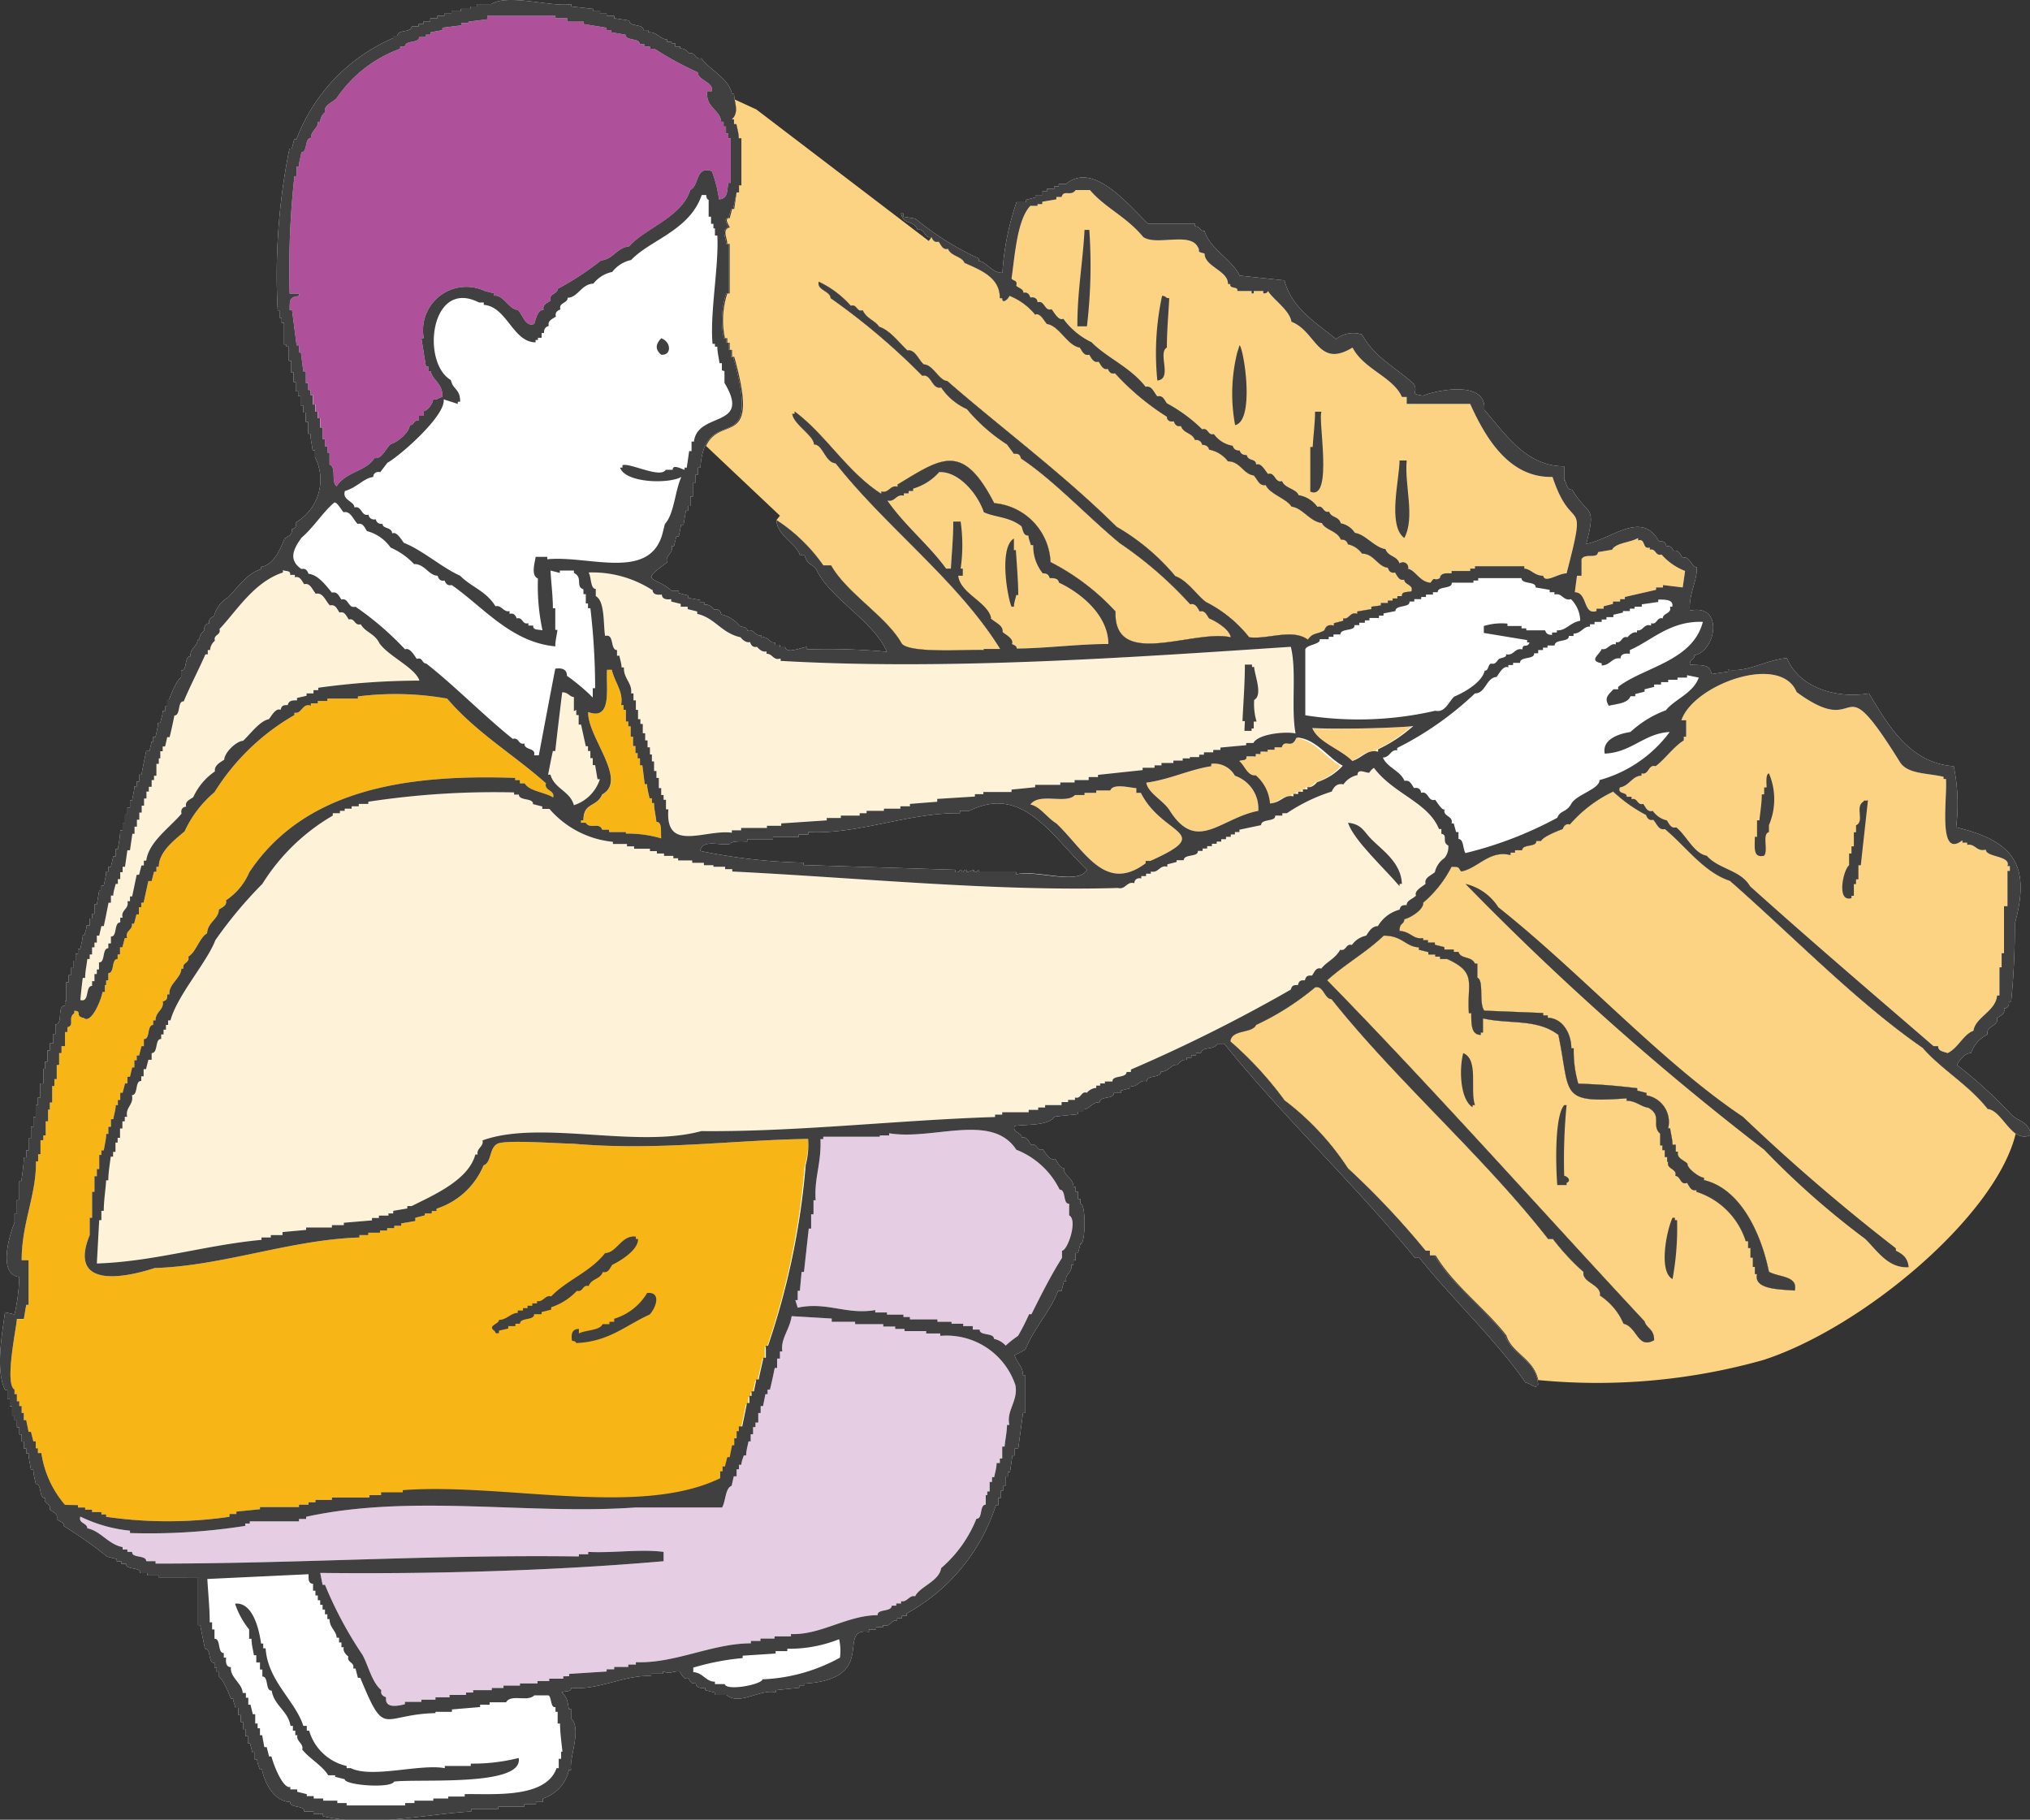 <svg xmlns="http://www.w3.org/2000/svg" viewBox="0 0 93.7 83.98"><rect x="0" y="0" width="93.7" height="83.98" fill="#333333" stroke="none"/><defs><style>.cls-1{fill:#fff;}.cls-1,.cls-2,.cls-3,.cls-4,.cls-5,.cls-6,.cls-8{fill-rule:evenodd;}.cls-2,.cls-7{fill:#fcd383;}.cls-3{fill:#fef2d9;}.cls-4{fill:#f8b616;}.cls-5{fill:#e5cee3;}.cls-6{fill:#af509a;}.cls-8{fill:#404040;}</style></defs><g id="レイヤー_2" data-name="レイヤー 2"><g id="レイヤー_1-2" data-name="レイヤー 1"><path class="cls-1" d="M92.83,51.43a20.3,20.3,0,0,0-2.5-2.28c.09-.21.39-.57.65-.55a1.48,1.48,0,0,1,.76-.86c-.1-.39.54-.38.44-.76.17-.12.39-.19.32-.44.17,0,.26-.14.22-.32h.11A34.65,34.65,0,0,0,93,42.63c.73-2.66,0-3.81-2.71-4.45a8.64,8.64,0,0,0-.11-2.82c-2-.14-3-1.83-3.91-3.36-1.52.26-3.23-.27-3.79-1.63-1,.09-1.78.66-2.72.54V31l-.76.11c-.07-.49-.49-.39-1-.44,0-.3.21-.18.21-.43,1-.19,1.38-2.4-.21-2.06-.06-.75.35-1.39.32-2-.24,0-.35-.57-.65-.43-.12-.17-.19-.39-.43-.33-.06-.16-.15-.25-.33-.21,0-.17-.14-.26-.33-.22-.8-1.45-2.13-.14-3.36.11.48-1.86.09-1.24-.65-2.5-.23,0-.25-.2-.33-.43H72.2v-.65c-1.75,0-2.69-1.46-3.69-2.61.12-1.39-2.22-.9-2.82-.65-.69-.1-.19-.11-.43-.54-.81-.75-1.81-1.21-2.39-2.28a1.27,1.27,0,0,0-1.2.21c-.9-.74-2.07-1.44-2.38-2.71l-2.07-.22c-.34-.73-1.41-1.27-1.62-2.06-.26,0-.13-.18-.44-.22v-.11H53c-.93-.88-2.52-2.9-3.8-1.84h-.33v.11h-.21v.11h-.33v.11h-.21V9h-.33v.11l-.43.11v.11h-.44a12.36,12.36,0,0,0-.65,3.26c-.51,0-.71-.5-1.09-.55v-.11a13.25,13.25,0,0,1-2.93-1.84L41.7,10V9.85h-.11c.11.56.61.28.76.76.35-.1.31.43.65.33.06.16.15.26.33.21.12.18.19.39.43.33.12.34.65.35.76.65.74.33,1.64.67,1.63,1.63h.11c0,.31.31,0,.33-.11a2.92,2.92,0,0,1,1.19.87c.23-.11.43.31.54.43.58.08.94,1,1.52,1.09.12.17.19.39.44.33.11.17.19.38.43.32.12.17.19.39.43.33.06.16.15.25.33.21a11.6,11.6,0,0,0,2.39,2c0,.16.14.26.32.21.06.17.15.26.33.22.14.37.51.29.65.65a.27.27,0,0,1,.33.22c.17,0,.28.06.32.22a1.44,1.44,0,0,1,.87.54c.56,0,.72.6,1.19.65.17.18.26.51.55.44.18.42,1,.65,1.19,1,.52.06.83.68,1.41.76.16.33.7.35.87.76.18,0,.27.05.33.22a1.09,1.09,0,0,1,.65.43c.55,0,.72.6,1.19.65.06.17.15.26.33.22.12.17.19.39.43.33,0,.25.44.22.33.54-.24.05-.45,0-.44.22H64.5v.11h-.22v.1h-.22v.11h-.32v.11L63.3,28v.11l-.65.11v.11c-.34-.12-.36.27-.65.21v.11l-.43.11v.11c-.24-.05-.36,0-.44.22-.33.2-.53.09-.76.43-.73-.53-1.84,0-2.71-.11a6,6,0,0,0-2-1.63c-.43-.33-.86-1-1.41-1.19a10.16,10.16,0,0,0-2.71-2.28c-2.5-2.47-5.32-4.55-7.82-6.73-.36,0-.67-.77-1.08-.76-.25-.22-.39-.7-.76-.65-.4-.38-.8-.93-1.3-1.09-.2-.3-.57-.36-.76-.76-.29.09-.26-.3-.55-.21A4.61,4.61,0,0,0,37.79,13c-.1.39.54.43.55.76a31,31,0,0,1,4.23,3.58c.43-.1.44.65.87.54a2.83,2.83,0,0,0,1.19,1,8.09,8.09,0,0,0,1.85,1.63l.32.43c.19,0,.27,0,.33.22,1.51,1,3.1,2.71,4.56,3.91a18.1,18.1,0,0,1,3.25,2.82c.24-.07.33.16.44.33.23-.07.32.16.43.32.3.12.94.5,1,.87-1.72-.39-5.41,1.51-5.32-1.19a10.64,10.64,0,0,0-3-2.28,2.85,2.85,0,0,0-2.6-2.72c-1.46-2.84-2.44-2.08-4.46-.86v.1c-.35-.09-.4.32-.75.22v.11c-1.57-1-2.56-2.73-4-3.8v.11h-.11c.06.49,1,1,1,1.41.42,0,.51.83,1,.87,2.37,3,5.63,5.4,7.6,8.57h-.76V30c-.5-.05-3.5.19-3.8-.32-.69-1.23-2.53-2.31-3.25-3.59H38A7.86,7.86,0,0,0,35.84,24c0,.69,1,1.16,1.08,1.63h.22c.13.47.34.37.54.65.64,1.36,2.6,2.33,3.26,3.8a29.61,29.61,0,0,0-3.69-.11v-.1c-.1-.07-.93.36-1,0H36v-.11h-.22v-.11c-.29.05-.31-.33-.65-.22v-.11c-.29.06-.31-.33-.65-.21.07-.16-.26-.18-.33-.22a1.58,1.58,0,0,0-.87-.54c0-.17-.14-.26-.32-.22-.09-.12-.27-.27-.44-.22v-.11h-.21v-.11l-.55-.1v-.11l-.43-.11v-.11H31c-.79-.69-1.52-.36-.21-1.3-.1-.36.31-.4.21-.76h.11l.11-.44h.11l.11-.54h.11l.11-.65h.1v-.22h.11v-.43h.11v-.22H32v-.43h.11V21.9h.11v-.32h.11c.21-3.17,2.92-.11,1.51-5.11h-.1v-.32h-.11v-.33h-.11v-.21h-.11a4,4,0,0,1,.11-2.07h.11V11.26h-.11c0-.28-.26-.67.11-.76,0-.07-.3-.44,0-.43l.11-.43h.1L34,8.88h.11V8.55h.11V6.38H34.1c0-.22-.07-.44-.11-.65h-.11V5.51h-.1c.35-.35.12-.72.1-1.19h-.1c-.13-.69-1-1.08-1.41-1.63-.3.08-.26-.31-.55-.22-.09-.12-.27-.27-.43-.22v-.1h-.22V2H31V1.93h-.21V1.82c-.31,0-.47-.36-.87-.33v-.1h-.22c0-.31-.68-.14-.65-.44L28.35.84V.73H28V.63H27.7V.52h-.33V.41l-1-.11V.19c-.86.16-2.93-.5-3.69,0h-.65V.3h-.32V.41h-.44V.52h-.43V.63h-.33v.1h-.32V.84h-.33V1h-.32v.11h-.22v.11H19c0,.3-.67.13-.65.43h-.21v.11a8.31,8.31,0,0,0-4.46,4.67h-.1l-.11.43h-.11a29.44,29.44,0,0,0-.54,7.49h.1v.33H13v.22h.11v1h.11V16h.11v.65h.11v.54h.11v.44h.1v.43h.11v.22h.11v.43H14v.33h.11v.43h.11v.55h.11c0,.25.07.5.1.76h.11v.32a2.28,2.28,0,0,1-.87,3c0,.18,0,.27-.21.33.06.24-.16.31-.33.43-.18.47-.51,1.23-1.08,1.3v.11c-.6.16-1.05.8-1.52,1.3a1.37,1.37,0,0,0-.65.87c-.17.06-.26.15-.22.33-.17,0-.26.14-.22.32-.12.09-.27.27-.22.44h-.1c0,.29-.36.39-.33.76-.3,0-.13.68-.43.65v.33c-.2.1-.46.75-.55,1H7.72v.33h-.1v.21H7.51c0,.19-.08.37-.11.55H7.29c0,.21-.07.43-.11.65H7.07v.22H7l-.1.43H6.75c-.08.36-.15.72-.22,1.09H6.42v.32H6.31v.22H6.2c0,.22-.07.43-.1.65H6v.33H5.88v.32H5.77V38H5.66v.32H5.55c0,.29-.07.58-.11.87h-.1v.33H5.23L5.12,40H5v.22H4.9c0,.21-.07.43-.11.65H4.68v.21h-.1l-.11.66H4.36v.43H4.25v.22H4.14v.32H4c0,.15-.07.29-.1.44H3.82c0,.21-.08.43-.11.65H3.6v.22H3.49v.32H3.38v.33H3.27V45h-.1v.33H3.06v.87H3v.21c-.39,0-.07.85-.44.87v.44h-.1v.43H2.3v.33H2.19V49H2.08v.32H2V50H1.86v.65H1.75V51h-.1v.55H1.54V52H1.43v.54H1.32v.55H1.21v.32H1.1c0,.36-.07.72-.11,1.09H.89v.86H.78V56H.67v.43c-.24.56-.78,2.4.22,2.5a8.72,8.72,0,0,1-.22,1.73l-.44-.1c-.14,1.06-.44,2.66,0,3.58H.34v.43H.45v.33H.56v.43H.67v.22H.78v.32H.89v.33H1v.33H1.1v.32h.11v.22h.11c0,.25.07.5.11.76h.11c0,.22.07.43.11.65.3,0,.13.68.43.65-.09.29.3.25.22.54.17.12.39.19.32.44.12.11.36.14.33.32a20.52,20.52,0,0,1,2,1.41l.44.11v.11h.21v.11h.22c0,.3.68.13.65.43h.33v.11h.54v.11H9.14V75h.1l.22,1.09c.3,0,.13.68.44.65v.22H10v.21h.11v.22c.2.11.45.76.55,1h.1c0,.14.08.29.11.43H11v.33h.11v.32h.11v.33h.11v.32h.11v.33h.1l.11.43h.11v.33h.11c0,.14.07.29.11.43h.11c.1.57.53,1.5,1.3,1.52,0,.3.68.14.65.44h.43v.11h.44v.11c2.22.51,4.75-.1,6.84-.22v-.11H23v-.11h1.19v-.11h.55v-.11h.32V83a1.78,1.78,0,0,0,1.2-1.31h.1c-.1-.55.51-1.91,0-2.39v-.43h-.1c-.07-.32-.05-.52-.33-.76.12-.09.46,0,.43-.22,1.23.14,2.49-.61,3.7-.54v-.11h.54v-.11c.34.15.37,0,.76,0,.12.17.19.39.43.33.06.17.15.26.33.22,0,.22.24.24.43.21V78l.44.11v.11h.54c.6.52,1.61-.31,2.28-.11V78l1.08-.11V77.8h.22v-.1c3.51-.21,1.43-2.6,3-2.39V75.2h.33v-.11h.32V75c.35.12.36-.27.65-.21v-.11h.22v-.11h.22v-.11a8.74,8.74,0,0,0,4.12-5h.11v-.33h.11V68.8h.11v-.22h.11v-.44h.11v-.21h.1l.11-.76h.11v-.33H47l.22-1.63h.11V63.48h-.11c0-.42-.27-.56-.39-.94.26-.12.5-.26.5-.26.4-1,1.16-1.77,1.51-2.71H49l.11-.44h.11c-.1-.35.32-.4.22-.76h.11v-.21h.1v-.33h.11l.11-.43c.23.1.28-1.86,0-1.85v-.22h-.11V55h-.11v-.22h-.1c0-.43-.47-.51-.44-.87-.21,0-.28-.3-.43-.43-.23.11-.44-.31-.54-.43-.3.08-.26-.31-.55-.22-.12-.17-.19-.39-.43-.33,0-.25-.44-.22-.33-.54.64-.08,1.55,0,1.85-.43l1.08-.11v-.11H50v-.11c.3,0,.4-.35.76-.33,0-.3.68-.13.65-.43h.33v-.11l.43-.11v-.11c.36.1.4-.31.76-.21,0-.3.68-.14.65-.44.37,0,.47-.35.76-.32.1-.12.27-.27.44-.22v-.11h.21v-.11h.22V48.6h.22c.09-.34.57-.1.76-.43h.32c2.66,3.31,6.1,6.57,8.8,9.88h.21c1.36,1.73,3.59,3.85,4.89,5.75.29.08.24.15.54.22v-.11H71c-.09-1.17-1.25-1.4-1.52-2.28-.9-1.18-2.45-2.33-3.26-3.69H66v-.22H65.8a37.45,37.45,0,0,0-3.58-3.8,12.48,12.48,0,0,0-2.93-3.14,16.44,16.44,0,0,0-2.5-2.72c.07-.57,1-.35,1.19-.76a12.45,12.45,0,0,0,2.72-1.73c.39-.11.43.53.76.54,3,3.77,7,7.23,10,11.07h.22a10.8,10.8,0,0,0,1.41,1.52c-.08.5.84.58.76,1.09a2.94,2.94,0,0,1,1.09,1.3c.64.15.64,1.19,1.41.76,0-.54-.34-.52-.44-.87-4.66-5-9.74-10.72-14.65-15.74.88-.79,1.77-1.26,2.61-2.06.87,0,1,.51,1.62.54v.11l.44.11v.11h.32v.1h.22v.11h.33c1.4.64.9,1.09,1,2.5h.11c0,.52,0,1,.44,1v-.11h.1V47c1.23.28,2.49,0,3.48.76.58,2.76,0,3.16,3.15,2.93v.11c.43,0,.65.27,1,.32.67.37.12.82.55,1.2v.54h.1v.22h.11v.32h.11v.22H77c-.1.34.43.31.33.65.25,0,.22.44.54.32.12.18.19.39.43.33V55a3.51,3.51,0,0,1,2.28,2.28h.11v.32h.11v.44h.11v.43H81v.33h.1c-.17.73,1.1.7,1.74.76.17-.69-.74-.61-1.19-.87-.36-1.77-1.31-3.83-3-4.23v-.11c-.21,0-.8-.45-.76-.65-.18-.17-.51-.25-.44-.55h-.1v-.32H77.2c0-.25-.08-.51-.11-.76H77a1.25,1.25,0,0,0-1-1.52v-.11l-.43-.11v-.11c-1-.12-1.75-.18-2.72-.21a5.45,5.45,0,0,1-.21-1.63h-.11c0-.7-.42-1.4-1.09-1.41v-.11h-.21v-.11l-2.72-.11c-.26-.34,0-1.4-.32-1.52v-.65h-.11c-.18-.37-.65-.19-.76-.54H67.1v-.11h-.43v-.11l-.44-.11V43.5h-.32v-.11h-.22v-.1c-.47.08-.55-.29-1.09-.33,0-.4.2-.26.22-.54.27-.05.91-.45.87-.76A5.38,5.38,0,0,0,67,40c.33,0,.3,0,.44.22.79-.15,1.3-1,2.28-.76v-.11h.21v-.11h.33c0-.3.68-.13.65-.43h.22c.1-.2.76-.46,1-.55.06-.16.15-.26.33-.21a6.14,6.14,0,0,1,2-1.52,6.92,6.92,0,0,0,1.52,1.08c.06.17.15.26.33.22.17.18.25.5.54.43,1,.84,1.81,2,3,2.39,2.91,2.55,5.86,5.61,8.9,7.71.87,1,2.12,1.7,3,2.82.69.07,1.12,1.64,2,1.19C93.61,51.73,93.19,51.78,92.83,51.43ZM46.91,40.35v-.1H45.17v-.11a.23.23,0,0,1-.21.11v-.11l-.33.11v-.11c-.22,0-.11.12-.22.11v-.11c-.18,0-.06.13-.32.11v-.11l-7-.22v-.11a25.73,25.73,0,0,1-4.77-.54c.11-.57.9-.22,1.41-.33,0-.14.59-.11.76-.1v-.11h1.19v-.11h1.19v-.11h.44V38.4c2.29.12,4.67-.91,7-.87v-.11h.43c2.45-1.21,3.74,1.08,5.43,2.72C49.78,40.87,47.82,40.11,46.91,40.35Z"/><path class="cls-2" d="M73,26.57v-.76c.15-.3.74,0,.76-.33l.65-.11c.16-.32.85-.33,1.2-.54v.11c.36-.11.18.43.54.33v.1c.29-.08.25.31.54.22a2.82,2.82,0,0,0,1.09.76l-.11.76L76.76,27v.11h-.32v.11L75,27.55v.1h-.22v.11h-.33v.11l-.43.11v.11h-.33v.11c-.63.2-.4-.86-1-.87l.1-.76Z"/><path class="cls-2" d="M65.15,33.52a6.78,6.78,0,0,1-1.63,1.08v.11c-.51-.12-.73.28-1.19.43-.58-.57-1.58-.86-1.85-1.52C61.73,33.66,64,33.61,65.15,33.52Z"/><path class="cls-2" d="M59.83,34.06c.86.1,1.38.93,2.06,1.3a2.86,2.86,0,0,1-1.19.76c-.1.12-.27.27-.44.22v.11h-.21v.11h-.22v.1h-.22v.11c-.47-.08-.55.29-1.08.33a1.89,1.89,0,0,0-.66-1.3c-.37.05-.5-.44-.76-.66.13-.06.37,0,.33-.21h.43v-.11h.22v-.11h.33V34.6h.32v-.11h.33C59.3,34.07,59.62,34.6,59.83,34.06Z"/><path class="cls-2" d="M48.76,38c-.42-.25-.77-.8-1.2-.87.41-.57,1.65,0,2.06-.44h.44v-.1h.54v-.11h.65c.12-.36,1-.1,1.2-.11v.22h.21c1,2,3.47,1.78.44,3.14h-.22v.11C51,41.24,50.07,39.25,48.76,38Z"/><path class="cls-2" d="M54,37.42c-.29-.48-1-.8-1.09-1.3,1.1-.15,2-.61,3-.76v-.11A1.09,1.09,0,0,1,57,35.8a1.6,1.6,0,0,1,1.08,1.62C56.33,37.76,55.25,39.38,54,37.42Z"/><path class="cls-3" d="M30.09,27.22c0,.23.24.24.43.22,0,.22.24.24.43.21v.11l.44.11V28h.32v.11l.44.11v.11c.83.19,1.12.89,2,1.08.09.12.27.27.44.22.05.16.14.26.32.22.09.11.27.27.44.21v.11c.29,0,.31.33.65.22v.11c7.67.44,16-.15,23.55-.65.28,1.1,0,2.85.22,4-.41-.1-1.71,0-1.95.44h-.33v.1l-1.19.11v.11h-.33v.11h-.43v.11h-.22v.11h-.43V35h-.33v.1h-.43v.11h-.55v.11h-.32v.11h-.55v.11l-2.06.22v.1h-.43V36h-.65v.11h-.66v.11H47.78v.11l-1.09.11v.11h-1.3v.1H45v.11l-1.74.11V37L42,37.1v.11h-.44v.11h-.76v.1H40v.11h-.32v.11h-.87v.11h-.65v.11L36.06,38v.11H35.4v.1H34.21v.11h-.43v.11c-1.22-.17-3.09.94-2.93-1.08h-.11v-.44h-.11v-.22h-.11v-.32h-.11V35.9H30.3v-.32h-.11v-.44h-.1v-.32H30v-.33h-.11v-.32h-.11v-.33h-.11v-.43h-.11v-.22h-.11v-.43h-.1v-.44h-.11V32h-.11c.07-.47-.36-.69-.33-1.2h-.11c0-.18-.07-.36-.1-.54h-.11V30c-.33,0-.11-.78-.55-.65-.09-.55,0-1.6-.43-1.84v-.33c-.25,0-.2-.54-.33-.76A5.11,5.11,0,0,1,30.09,27.22Z"/><path class="cls-3" d="M26.61,32.76V33h.11v.44h.11l.22,1h.1v.22h.11v.33h.11v.32h.11l.11.65h.11a1.86,1.86,0,0,1-1.2,1.2c-.18-.66-.91-.76-1.08-1.41h-.11c.07-.36.14-.73.22-1.09h.11c.1-.9.21-1.81.32-2.71.29,0,.32.2.54.22v.65Z"/><path class="cls-3" d="M3.82,45.13h.11c0-.29.07-.58.1-.87h.11v-.21h.11v-.33h.11V43.5h.11v-.32h.11l.1-.44h.11c.08-.36.15-.72.22-1.08h.11v-.33h.11c0-.18.07-.36.11-.54h.1v-.22h.11v-.32h.11V40h.11l.11-.76H6l.11-.76h.1v-.33h.11v-.32h.11v-.33h.11v-.32h.11v-.33h.11v-.32h.11v-.22H7V36h.11V35.8h.11v-.55h.11V35H7.4v-.33h.11v-.22h.11l.1-.43h.11c.08-.33.15-.65.22-1,.3,0,.13-.68.43-.65.29-.7.71-1.5,1-2.17h.11V30h.11c0-.16.1-.34.22-.43-.09-.29.3-.25.21-.54.76-.79,1.58-2.17,2.93-2.61v-.11c.13.07.37,0,.33.22h.22v.11c.24-.06.31.15.43.32.29-.07.37.26.54.44.34-.07.44.34.65.54.25-.06.32.15.44.33.24-.07.31.15.43.32.29-.08.25.3.55.22.22.38.64.42.86.87.41.6,1.65,1.13,1.85,1.73a34.33,34.33,0,0,0-4.67.33v.11h-.22V32h-.32v.11l-.44.1v.11c-.2,0-.38,0-.43.22-.19,0-.27,0-.33.22-.22-.11-.43.3-.54.43-.42.08-.86.69-1.19,1-.29,0-.86.53-.87.87-.2.13-.47.27-.43.54a2.89,2.89,0,0,0-1,1.19c-.17.12-.39.19-.33.44-.16,0-.26.14-.21.32-.55.65-1.52,1.31-1.63,2.17H6.64v.22H6.53l-.11.43H6.31l-.21,1H6v.22H5.88c.1.36-.32.4-.22.76H5.55v.22c-.3,0-.13.67-.43.65v.32H5v.22c-.3,0-.13.68-.43.65v.33H4.47v.21H4.36v.33H4.25v.22c-.33,0-.1.78-.54.65C3.74,45.78,3.78,45.46,3.82,45.13Z"/><path class="cls-3" d="M66.67,39.6a1.08,1.08,0,0,0-.44.65c-.18.16-.5.25-.43.54-.13.11-.54.32-.44.54-.13.15-.44.22-.43.44-.18,0-.27,0-.33.21a1.65,1.65,0,0,0-1,.76c-.27,0-.41.24-.54.44a1.07,1.07,0,0,0-.66.43c-.29-.08-.25.3-.54.22-.23.42-.64.56-.87.87-.25-.07-.31.15-.43.32-.19,0-.27,0-.33.22-.18,0-.27,0-.32.22-.19,0-.27,0-.33.21a72.53,72.53,0,0,1-7.38,3.69v.11H52c0,.3-.68.14-.65.44H51V50h-.22v.1H50.6v.11c-.16,0-.34.1-.43.22-.29-.09-.25.3-.55.22v.11H49.3v.1H49V51h-.76v.11h-.32v.11h-.44v.11H46.26v.11h-.33v.11c-4.49.14-9.11.69-13.56.65-3,.82-7.43-.54-10.1.43.08.27-.3.38-.22.65h-.11C21.63,54.46,20,55.16,19,55.66H18.8v.11l-.65.11V56h-.22v.1h-.44v.11h-.32v.11l-1.3.11v.11h-.55v.11H14.13v.11l-1.09.1V57H12.5v.11h-.43v.11c-2.59.24-4.94,1-7.6,1.09l.11-2h.1v-.43h.11c0-.47.08-.94.11-1.41H5c0-.37.07-.73.11-1.09h.11v-.22h.11v-.43h.1v-.22h.11v-.43h.11v-.33h.11v-.21h.11c-.1-.44.32-.55.22-1,.3,0,.13-.68.43-.65v-.22h.11v-.33h.11l.11-.43H7V48.6c.31,0,.14-.67.44-.65v-.21h.11v-.22h.11V47.3h.1v-.21h.11c.3-1.14,1.69-2.69,2.07-3.7a19.79,19.79,0,0,1,2.17-2.6,9.4,9.4,0,0,1,3.25-3.15v-.11h.33v-.11h.22v-.1h.32v-.11h.33V37.1H17V37a38.48,38.48,0,0,1,6.73-.43v.1h.22c0,.3.68.14.65.44l.43.11v.11h.33a4.44,4.44,0,0,0,2.93,1.52v.1h.65v.11h.33v.11H30v.11h.32v.11h.33v.11h.43v.11h.22v.1h.65v.11h.54v.11h.44V40h.54v.11h.33v.11c5.73.28,12.17.93,17.8.76.36.09.4-.32.76-.22,0-.17.14-.26.32-.22v-.11h.22v-.11h.22v-.1c.36.09.4-.32.76-.22v-.11l.43-.11V39.7h.33c0-.3.68-.13.65-.43h.22v-.11h.21v-.11h.22v-.11h.22v-.1h.21v-.11h.22v-.11h.22v-.11H57V38.4h.21v-.11l1-.21c0-.31.68-.14.65-.44h.33v-.11h.21a8,8,0,0,1,2.07-1c.11-.24.26-.39.54-.33a1.05,1.05,0,0,1,.65-.43c0-.33.38-.09.54-.11,0,0,.12-.18.22-.22.91,1.21,2.5,1.58,3,2.82h.11v.22c.32.05,0,.39.32.54A.79.79,0,0,1,66.67,39.6Z"/><path class="cls-4" d="M28.13,38.4v-.11h-.32c-.14-.37-.56,0-.76-.32h-.22v-.11h.11c0-.85.6-.58.87-1.2C29,36,27.1,34,27.15,32.86c1.13.42.81-1.14.87-1.95h.22c.15.62.54,1,.43,1.63h.11v.22h.11v.54H29v.22h.11V34h.11v.43h.11v.33h.1V35h.11v.32h.11l.11.87h.11c0,.22.07.43.11.65h.11v.22h.1c0,.29.08.58.11.87.28,0,.19.45.22.76a5.51,5.51,0,0,0-1.63-.22V38.4Z"/><path class="cls-5" d="M46.59,65.76h-.11c0,.32-.08.65-.11,1h-.11v.55h-.11v.21H46c0,.22-.07.44-.11.65h-.1v.22h-.11v.44h-.11V69H45.5v.44c-.3,0-.13.67-.43.65a5.92,5.92,0,0,1-1.63,2.28c-.08.6-1,.86-1.2,1.3-.26-.08-.38.3-.65.22V74h-.22v.1h-.21c0,.3-.68.14-.65.44-1.4,0-2.64.93-4,.87v.11h-.76v.1h-.65v.11h-.44v.11c-1.79,0-3.5.94-5.31.87v.11H29v.11h-.65v.11H28v.1l-1.73.11v.11H26v.11h-.65v.11h-.54v.11H24v.1h-.76v.11H22.7V78h-.86v.11h-.33v.11h-.76v.11H20.1v.11h-.65v.1h-.76v.11c-.36.09-.94.2-.87-.32-.17-.06-.26-.15-.22-.33-.44-.37-.59-1.12-.87-1.63A18.12,18.12,0,0,1,15,73.14h-.11l-.11-.55c5.13.06,10.82-.1,15.85-.54v-.43c-1.05-.14-2.36.06-3.48,0v.11h-.43v.1c-6.68-.09-12.89.33-19.54.33v-.11H6.75c0-.3-.68-.13-.65-.43H5.88v-.11H5.66V71.4c-.67-.13-1-.74-1.63-.87,0-.25-.43-.22-.32-.54A6.71,6.71,0,0,0,6,70.64v.11a28.7,28.7,0,0,0,5.32-.33v-.11h.21v-.1H13.8V70.1h.33V70c4.87-1.07,10.25-.08,15.2-.43h4c.17-.28.14-.89.44-1l.1-.44H34v-.32h.11V67.6h.11c0-.14.07-.29.11-.43h.11c0-.22.07-.44.11-.65h.1v-.33h.11v-.33h.11v-.21H35v-.44h.11v-.32h.11l.11-.55h.1v-.21h.11c.08-.33.15-.65.22-1h.11v-.43H36v-.33h.11c-.09-.59.34-1,.43-1.63l1.85.11V61h1.08v.11h1.3v.11h.55v.11h.43v.1h1v.11h.65v.11a3.35,3.35,0,0,1,3.47,2.28C47,64.67,46.44,65.09,46.59,65.76Z"/><path class="cls-5" d="M46.91,53.06a3.75,3.75,0,0,1,2,1.84c.31,0,.14.68.44.65v.54c.41.21-.07,1.62-.33,1.63v.33c-.5.78-1,1.78-1.41,2.6h-.11a9.66,9.66,0,0,1-.51,1,4.9,4.9,0,0,0-.57.45,1,1,0,0,0-.54-.31c0-.3-.68-.13-.66-.43h-.32V61.2h-.44v-.11h-.54V61h-.65v-.11H42v-.11H41.7v-.11h-.76v-.1H40.4v-.11c-1.32.23-2.24-.4-3.58-.11L36.71,60h.11v-.43h.1L37,58.7h.11l.22-2h.11v-.66h.11v-.65h.1c-.08-1,.27-1.7.22-2.82H38v-.11h2.61V52.4h.43v-.1C43.06,52.64,45.79,51.33,46.91,53.06Z"/><path class="cls-4" d="M37.14,53.82a34.71,34.71,0,0,1-1.74,8.35h-.1v.55h-.11c-.07.32-.15.65-.22,1h-.11l-.11.55h-.11v.21h-.1v.33h-.11c-.07.36-.15.72-.22,1.08H34.1v.22H34v.33h-.11v.32h-.1l-.11.55h-.11l-.11.43h-.11v.22h-.11v.32c-3.73,1.82-10,.2-14.65.55v.1h-1V69h-.54v.11H15.32v.11h-.76v.11h-.32v.11H13.8v.11H12v.1l-1.09.11v.11h-.32V70A19.81,19.81,0,0,1,4.9,70v-.11H4.68v-.11H4.25v-.11H3.93v-.1H3.6v-.11H3a4.71,4.71,0,0,1-1.09-2.39H1.75v-.22h-.1v-.32H1.54l-.11-.44H1.32l-.11-.54H1.1v-.33H1v-.32H.89v-.22H.78v-.33H.67v-.21c-.47-.26.09-2.86.11-3.26H1.1l.11-.65h.11V58.16H1c0-1.73.68-3,.66-4.56h.1v-.33h.11v-.65H2V52.4h.11v-.65h.11v-.54H2.3v-.33h.11v-.76h.1V49.8h.11v-.65h.11V48.6h.11v-.32H3v-.65h.11v-.22c.36-.1,0-.43.32-.65v-.11c.39,0,0,.25.44.33.34.3.82-.87.86-1.2h.11v-.32H4.9v-.22H5v-.33c.3,0,.13-.67.43-.65v-.21h.11v-.33h.11l.11-.43h.11c-.11-.35.27-.36.22-.66h.1l.11-.43h.11v-.33h.11v-.21h.11c.07-.33.14-.65.22-1H7l.11-.43h.11V40h.11c0-.66.65-1.18,1.19-1.63A5.2,5.2,0,0,1,9.9,36.56,10.5,10.5,0,0,1,13.59,33v-.11c.35.08.35-.46.76-.32v-.11h.32v-.11h.44v-.11h1.41v-.1a13.74,13.74,0,0,1,4.12.1c1.36,1.59,3.1,2.6,4.56,3.91-.1.35.43.31.33.65-.38-.24-1.11-.29-1.31-.65H24V36h-.22V35.9c-5.09-.18-9.73.55-12.27,4.35a2.94,2.94,0,0,1-1.08,1.3c.06.24-.16.31-.33.43,0,.43-.52.58-.54,1.09-.36.21-.51.87-.87,1.08.09.3-.3.26-.22.55h-.1c0,.43-.6.72-.55,1.19H7.72c0,.18,0,.27-.21.33.08.37-.34.47-.33.87H7.07v.21c-.3,0-.13.68-.43.65v.33H6.53l-.11.43H6.31v.22H6.2v.33H6.1L6,49.69H5.88V50H5.77l-.11.43H5.55v.33H5.44V51h-.1c0,.22-.08.44-.11.65H5.12V52H5v.33H4.9c0,.25-.07.5-.11.76H4.68v.21h-.1v.65H4.47v.33H4.36V55H4.25V56.2H4.14V57c-1,2.45,1.53,2,3,1.52,3.15-.1,6.28-1.31,9.45-1.41V57H17v-.11h.54v-.1h.33v-.11h.33v-.11h.32v-.11l.65-.11V56.2l.44-.11V56h.32v-.11h.22v-.11a3.51,3.51,0,0,0,2.17-2c.38-.13.25-.81.65-1s2.88,0,3.47,0c3.85.34,7.24-.16,10.86-.22A3.61,3.61,0,0,1,37.14,53.82Z"/><path class="cls-6" d="M14.78,19.73V19.3h-.11V19h-.11v-.33h-.11v-.43h-.1V18h-.11v-.32h-.11v-.54H14l-.11-.87H13.8v-.33h-.11l-.21-1.63h-.11c0-.5,0-.6.43-.65v-.11h-.43a39,39,0,0,1,.22-5.42h.1V7.68h.11c0-.22.08-.43.11-.65.3,0,.14-.68.44-.65,0-.37.35-.46.32-.76h.11c0-.17.1-.34.22-.44-.07-.33.34-.44.54-.65a6,6,0,0,1,2.93-2.28v-.1h.22c0-.31.68-.14.65-.44h.32V1.6h.22V1.49l.54-.1V1.28l.87-.11V1.06h.33V1l.87-.11V.73h3.15V.84h.54V1h.76v.11L28,1.28v.11h.22v.1l.65.11c0,.3.68.14.65.44h.22v.11H30v.1h.21a15.16,15.16,0,0,0,2,1.09c0,.37.74.44.65.87h-.22c-.07.77.6.85.65,1.41h.11v.22h.11v.32h.11v.22h.11V8.44h-.11c-.07.34,0,.73-.43.76a6.32,6.32,0,0,0-.33-1.3c-.78-.25-.56.65-1,.87-.39,1.26-2.11,1.79-2.82,2.6-.58.06-.72.59-1.3.65a13.11,13.11,0,0,1-2,1.31c0,.25-.43.22-.32.54-.17.12-.39.19-.33.43-.27,0-.34.37-.43.65-.41.15-.5-.38-.76-.65-.39,0-.68-.72-1.09-.65v-.11l-.43-.11a2,2,0,0,0-2.82,2.18h-.11l.21,1.3h.11v.22h.11c.07.41.58.58.54,1.19-.23.05-.2.14-.43.11,0,.17-.24.53-.43.54v.22h-.22v.21c-.31,0-.18.22-.43.22,0,.34-.59.81-.87.87-.25.21-.39.7-.76.65-.36.61-1.31.62-1.74,1.3-.27-.17,0-.89-.33-1v-.55h-.1V20.6H15v-.33h-.11v-.54Z"/><path class="cls-7" d="M42.87,11.12l.13-.18c.06.16.15.26.33.21.12.18.19.39.43.33.12.34.65.35.76.65.74.33,1.64.67,1.63,1.63h.11c0,.31.31,0,.33-.11a2.92,2.92,0,0,1,1.19.87c.23-.11.43.31.54.43.58.08.94,1,1.52,1.09.12.17.19.39.44.33.11.17.19.38.43.32.12.17.19.39.43.33.06.16.15.25.33.21a11.6,11.6,0,0,0,2.39,2c0,.16.14.26.32.21.06.17.15.26.33.22.14.37.51.29.65.65a.27.27,0,0,1,.33.22c.17,0,.28.06.32.22a1.44,1.44,0,0,1,.87.54c.56,0,.72.6,1.19.65.17.18.26.51.55.44.18.42,1,.65,1.19,1,.52.06.83.68,1.41.76.16.33.7.35.87.76.18,0,.27.05.33.22a1.09,1.09,0,0,1,.65.43c.55,0,.72.6,1.19.65.06.17.15.26.33.22.12.17.19.39.43.33,0,.25.44.22.33.54-.24.05-.45,0-.44.22H64.5v.11h-.22v.1h-.22v.11h-.32v.11L63.3,28v.11l-.65.11v.11c-.34-.12-.36.27-.65.21v.11l-.43.11v.11c-.24-.05-.36,0-.44.22-.33.2-.53.09-.76.43-.73-.53-1.84,0-2.71-.11a6,6,0,0,0-2-1.63c-.43-.33-.86-1-1.41-1.19a10.16,10.16,0,0,0-2.71-2.28c-2.5-2.47-5.32-4.55-7.82-6.73-.36,0-.67-.77-1.08-.76-.25-.22-.39-.7-.76-.65-.4-.38-.8-.93-1.3-1.09-.2-.3-.57-.36-.76-.76-.29.09-.26-.3-.55-.21A4.61,4.61,0,0,0,37.79,13c-.1.39.54.43.55.76a31,31,0,0,1,4.23,3.58c.43-.1.44.65.87.54a2.83,2.83,0,0,0,1.19,1,8.09,8.09,0,0,0,1.85,1.63l.32.43c.19,0,.27,0,.33.22,1.51,1,3.1,2.71,4.56,3.91a18.1,18.1,0,0,1,3.25,2.82c.24-.07.33.16.44.33.23-.07.32.16.43.32.3.12.94.5,1,.87-1.72-.39-5.41,1.51-5.32-1.19a10.64,10.64,0,0,0-3-2.28,2.85,2.85,0,0,0-2.6-2.72c-1.46-2.84-2.44-2.08-4.46-.86v.1c-.35-.09-.4.32-.75.22v.11c-1.57-1-2.56-2.73-4-3.8v.11h-.11c.06.49,1,1,1,1.41.42,0,.51.83,1,.87,2.37,3,5.63,5.4,7.6,8.57h-.76V30c-.5-.05-3.5.19-3.8-.32-.69-1.23-2.53-2.31-3.25-3.59H38A7.86,7.86,0,0,0,35.84,24L36,23.8l-3.41-3.22c.68-1.47,2.51.2,1.3-4.11h-.1v-.32h-.11v-.33h-.11v-.21h-.11a4,4,0,0,1,.11-2.07h.11V11.26h-.11c0-.28-.26-.67.11-.76,0-.07-.3-.44,0-.43l.11-.43h.1L34,8.88h.11V8.55h.11V6.38H34.1c0-.22-.07-.44-.11-.65h-.11V5.51h-.1c.28-.28.19-.57.13-.92l1,.46Z"/><path class="cls-7" d="M81.37,62.77A28.31,28.31,0,0,1,71,63.69c-.21-1-1.22-1.24-1.47-2.06-.9-1.18-2.45-2.33-3.26-3.69H66v-.22H65.8a37.45,37.45,0,0,0-3.58-3.8,12.48,12.48,0,0,0-2.93-3.14,16.44,16.44,0,0,0-2.5-2.72c.07-.57,1-.35,1.19-.76a12.45,12.45,0,0,0,2.72-1.73c.39-.11.43.53.76.54,3,3.77,7,7.23,10,11.07h.22a10.8,10.8,0,0,0,1.41,1.52c-.08.5.84.58.76,1.09a2.94,2.94,0,0,1,1.09,1.3c.64.15.64,1.19,1.41.76,0-.54-.34-.52-.44-.87-4.66-5-9.74-10.72-14.65-15.74.88-.79,1.77-1.26,2.61-2.06.87,0,1,.51,1.62.54v.11l.44.11v.11h.32v.1h.22v.11h.33c1.4.64.9,1.09,1,2.5h.11c0,.52,0,1,.44,1v-.11h.1V47c1.23.28,2.49,0,3.48.76.58,2.76,0,3.16,3.15,2.93v.11c.43,0,.65.27,1,.32.67.37.12.82.55,1.2v.54h.1v.22h.11v.32h.11v.22H77c-.1.34.43.31.33.65.25,0,.22.44.54.32.12.18.19.39.43.33V55a3.51,3.51,0,0,1,2.28,2.28h.11v.32h.11v.44h.11v.43H81v.33h.1c-.17.73,1.1.7,1.74.76.17-.69-.74-.61-1.19-.87-.36-1.77-1.31-3.83-3-4.23v-.11c-.21,0-.8-.45-.76-.65-.18-.17-.51-.25-.44-.55h-.1v-.32H77.2c0-.25-.08-.51-.11-.76H77a1.25,1.25,0,0,0-1-1.52v-.11l-.43-.11v-.11c-1-.12-1.75-.18-2.72-.21a5.45,5.45,0,0,1-.21-1.63h-.11c0-.7-.42-1.4-1.09-1.41v-.11h-.21v-.11l-2.72-.11c-.26-.34,0-1.4-.32-1.52v-.65h-.11c-.18-.37-.65-.19-.76-.54H67.1v-.11h-.43v-.11l-.44-.11V43.5h-.32v-.11h-.22v-.1c-.47.08-.55-.29-1.09-.33,0-.4.2-.26.22-.54.27-.05.91-.45.87-.76A5.38,5.38,0,0,0,67,40c.33,0,.3,0,.44.22.79-.15,1.3-1,2.28-.76v-.11h.21v-.11h.33c0-.3.68-.13.65-.43h.22c.1-.2.76-.46,1-.55.06-.16.15-.26.33-.21a6.14,6.14,0,0,1,2-1.52,6.92,6.92,0,0,0,1.52,1.08c.06.17.15.26.33.22.17.18.25.5.54.43,1,.84,1.81,2,3,2.39,2.91,2.55,5.86,5.61,8.9,7.71.87,1,2.12,1.7,3,2.82.48,0,.84.82,1.29,1.14C92.11,56.15,85.92,61.31,81.37,62.77Z"/><path class="cls-2" d="M64.93,26.24A.25.25,0,0,0,64.6,26c-.13-.37-.51-.29-.65-.66-.51-.08-.92-.68-1.41-.75a1,1,0,0,0-.65-.44c-.1-.34-.45-.25-.54-.54-.29.08-.25-.31-.54-.22a1.33,1.33,0,0,0-.87-.54c-.11-.3-.65-.32-.76-.65-.35.1-.31-.43-.65-.33-.12-.13-.32-.54-.55-.43,0-.3-.37-.14-.43-.44-.18,0-.27-.05-.33-.21-.18,0-.27-.06-.32-.22a1.34,1.34,0,0,1-.87-.54c-.29.08-.25-.31-.54-.22a7.21,7.21,0,0,0-1.63-1.2c-.12-.17-.19-.38-.44-.32-.16-.18-.25-.51-.54-.44-.72-.92-1.78-1.33-2.5-2.06a3.43,3.43,0,0,1-1.3-1.08c-.22.11-.43-.31-.54-.44-.34.11-.31-.43-.65-.32,0-.17-.15-.26-.33-.22-.05-.16-.14-.26-.32-.22,0-.18-.21-.21-.33-.32.06-.27-.1-.2-.22-.33.15-1,.25-2.72.87-3.36h.33V9.42h.22V9.31l.65-.11V9.09H49c.1-.36.43,0,.65-.32h.66C51,9.59,52,10,52.77,10.94c.59.41,2.12-.23,2.5.43.19.28-.12.21.33.33,0,.61,1.1.79,1.08,1.41h.11c-.06.24.39.09.32.32h.66v.11h.1v-.11h.44v.11c.08,0,.17,0,.22-.11.21.37,1,.88,1.08,1.42,1.15.44,1.22,2.17,2.82,1.19.51,1,1.88,1.36,2.28,2.28h.22v.32h2.93c.76,1.69,1.86,3.42,3.8,3.37.92,2.78,1.64.63.65,4.45-.39,0-1,.48-1.08.11-.41,0-.56-.31-.87-.33v-.11H68.08v.11h-.22v.11H67v.11c-.19,0-.51-.05-.54.22-.3.16-.21-.12-.43.21C65.5,26.85,65.32,26.26,64.93,26.24Z"/><path class="cls-2" d="M45.72,28.52c-.17-.75-1.43-1.13-1.52-1.95h.21v-.33h-.1a7.51,7.51,0,0,0,0-2.17H44c0,.73-.07,1.45-.11,2.17h-.22c-.78-1.08-1.92-2-2.71-3.14.36.09.4-.32.76-.22v-.11h.22v-.11h.21v-.11a2.55,2.55,0,0,0,1.2-.76c.89-.05,1.78,1,2.06,1.85.51.24,1.17.2,1.74.65.08.23.09.43.32.43,0,.15.08.29.11.44h.11a2,2,0,0,0,.44,1.3c.18,0,.27.05.32.22.19,0,.39,0,.43.21,1,.47,2.27,1.49,2.28,2.83-1.39,0-2.87.2-4.23.21,0-.14-.12-.15-.22-.21.11-.23-.3-.44-.43-.55C46.32,28.84,45.91,28.73,45.72,28.52Z"/><path class="cls-2" d="M89.9,48.6c-.23-.08-.44-.09-.44-.32h-.21c-2.7-2.33-5.61-4.81-8.47-7.38-.44-.76-1.45-.78-2-1.41-.59-.1-.93-.93-1.41-1.31-.23.07-.32-.15-.43-.32a1.08,1.08,0,0,1-.65-.44c-.25.07-.32-.15-.44-.32-.29.08-.25-.3-.54-.22v-.11h-.22c0-.25-.44-.09-.32-.43.44-.07.57-.54,1-.54v-.11c.34.1.3-.43.65-.33.41-.3.83-.9,1.3-1.19V34h.11v-.76h-.22c.55-1.64,4.57-3.12,5.32-1.3,3.17,2.33,1.79-1.56,4.78,3.25.36.54,1.25.48,2,.66v.1h.11c.07.91-.39,3.72.76,2.83v.11h.22v.1c.37-.07.44.34.86.22,0,.36,1.17.27,1,.76h.11v.22h-.11v1.63H92.5v2.17h-.11v.65h-.1v1.3h-.11c-.06.73-1,1-1.09,1.63C90.63,47.73,90.39,48.36,89.9,48.6Z"/><path class="cls-8" d="M92.83,51.43a20.3,20.3,0,0,0-2.5-2.28c.09-.21.39-.57.65-.55a1.48,1.48,0,0,1,.76-.86c-.1-.39.54-.38.44-.76.17-.12.39-.19.32-.44.17,0,.26-.14.22-.32h.11A34.65,34.65,0,0,0,93,42.63c.73-2.66,0-3.81-2.71-4.45a8.64,8.64,0,0,0-.11-2.82c-2-.14-3-1.83-3.91-3.36-1.52.26-3.23-.27-3.79-1.63-1,.09-1.78.66-2.72.54V31l-.76.11c-.07-.49-.49-.39-1-.44,0-.3.21-.18.21-.43,1-.19,1.38-2.4-.21-2.06-.06-.75.35-1.39.32-2-.24,0-.35-.57-.65-.43-.12-.17-.19-.39-.43-.33-.06-.16-.15-.25-.33-.21,0-.17-.14-.26-.33-.22-.8-1.45-2.13-.14-3.36.11.48-1.86.09-1.24-.65-2.5-.23,0-.25-.2-.33-.43H72.2v-.65c-1.75,0-2.69-1.46-3.69-2.61.12-1.39-2.22-.9-2.82-.65-.69-.1-.19-.11-.43-.54-.81-.75-1.81-1.21-2.39-2.28a1.27,1.27,0,0,0-1.2.21c-.9-.74-2.07-1.44-2.38-2.71l-2.07-.22c-.34-.73-1.41-1.27-1.62-2.06-.26,0-.13-.18-.44-.22v-.11H53c-.93-.88-2.52-2.9-3.8-1.84h-.33v.11h-.21v.11h-.33v.11h-.21V9h-.33v.11l-.43.11v.11h-.44a12.36,12.36,0,0,0-.65,3.26c-.51,0-.71-.5-1.09-.55v-.11a13.25,13.25,0,0,1-2.93-1.84L41.7,10V9.85h-.11c.11.56.61.28.76.76.35-.1.31.43.65.33.06.16.15.26.33.21.12.18.19.39.43.33.12.34.65.35.76.65.74.33,1.64.67,1.63,1.63h.11c0,.31.31,0,.33-.11a2.92,2.92,0,0,1,1.19.87c.23-.11.43.31.54.43.58.08.94,1,1.52,1.09.12.17.19.39.44.33.11.17.19.38.43.32.12.17.19.39.43.33.06.16.15.25.33.21a11.6,11.6,0,0,0,2.39,2c0,.16.14.26.32.21.06.17.15.26.33.22.14.37.51.29.65.65a.27.27,0,0,1,.33.22c.17,0,.28.06.32.22a1.44,1.44,0,0,1,.87.54c.56,0,.72.6,1.19.65.17.18.26.51.55.44.18.42,1,.65,1.19,1,.52.06.83.68,1.41.76.16.33.7.35.87.76.18,0,.27.05.33.22a1.09,1.09,0,0,1,.65.43c.55,0,.72.6,1.19.65.06.17.15.26.33.22.12.17.19.39.43.33,0,.25.44.22.33.54-.24.05-.45,0-.44.22H64.5v.11h-.22v.1h-.22v.11h-.32v.11L63.3,28v.11l-.65.11v.11c-.34-.12-.36.27-.65.21v.11l-.43.11v.11c-.24-.05-.36,0-.44.22-.33.2-.53.09-.76.43-.73-.53-1.84,0-2.71-.11a6,6,0,0,0-2-1.63c-.43-.33-.86-1-1.41-1.19a10.16,10.16,0,0,0-2.71-2.28c-2.5-2.47-5.32-4.55-7.82-6.73-.36,0-.67-.77-1.08-.76-.25-.22-.39-.7-.76-.65-.4-.38-.8-.93-1.3-1.09-.2-.3-.57-.36-.76-.76-.29.09-.26-.3-.55-.21A4.61,4.61,0,0,0,37.79,13c-.1.39.54.43.55.76a31,31,0,0,1,4.23,3.58c.43-.1.44.65.87.54a2.83,2.83,0,0,0,1.19,1,8.09,8.09,0,0,0,1.85,1.63l.32.43c.19,0,.27,0,.33.22,1.51,1,3.1,2.71,4.56,3.91a18.1,18.1,0,0,1,3.25,2.82c.24-.07.33.16.44.33.23-.07.32.16.43.32.3.12.94.5,1,.87-1.72-.39-5.41,1.51-5.32-1.19a10.64,10.64,0,0,0-3-2.28,2.85,2.85,0,0,0-2.6-2.72c-1.46-2.84-2.44-2.08-4.46-.86v.1c-.35-.09-.4.32-.75.22v.11c-1.57-1-2.56-2.73-4-3.8v.11h-.11c.06.49,1,1,1,1.41.42,0,.51.83,1,.87,2.37,3,5.63,5.4,7.6,8.57h-.76V30c-.5-.05-3.5.19-3.8-.32-.69-1.23-2.53-2.31-3.25-3.59H38A7.86,7.86,0,0,0,35.84,24c0,.69,1,1.16,1.08,1.63h.22c.13.47.34.37.54.65.64,1.36,2.6,2.33,3.26,3.8a29.61,29.61,0,0,0-3.69-.11v-.1c-.1-.07-.93.36-1,0H36v-.11h-.22v-.11c-.29.05-.31-.33-.65-.22v-.11c-.29.06-.31-.33-.65-.21.07-.16-.26-.18-.33-.22a1.58,1.58,0,0,0-.87-.54c0-.17-.14-.26-.32-.22-.09-.12-.27-.27-.44-.22v-.11h-.21v-.11l-.55-.1v-.11l-.43-.11v-.11H31c-.79-.69-1.52-.36-.21-1.3-.1-.36.31-.4.21-.76h.11l.11-.44h.11l.11-.54h.11l.11-.65h.1v-.22h.11v-.43h.11v-.22H32v-.43h.11V21.9h.11v-.32h.11c.21-3.17,2.92-.11,1.51-5.11h-.1v-.32h-.11v-.33h-.11v-.21h-.11a4,4,0,0,1,.11-2.07h.11V11.26h-.11c0-.28-.26-.67.11-.76,0-.07-.3-.44,0-.43l.11-.43h.1L34,8.88h.11V8.55h.11V6.38H34.1c0-.22-.07-.44-.11-.65h-.11V5.51h-.1c.35-.35.12-.72.1-1.19h-.1c-.13-.69-1-1.08-1.41-1.63-.3.08-.26-.31-.55-.22-.09-.12-.27-.27-.43-.22v-.1h-.22V2H31V1.93h-.21V1.82c-.31,0-.47-.36-.87-.33v-.1h-.22c0-.31-.68-.14-.65-.44L28.35.84V.73H28V.63H27.7V.52h-.33V.41l-1-.11V.19c-.86.16-2.93-.5-3.69,0h-.65V.3h-.32V.41h-.44V.52h-.43V.63h-.33v.1h-.32V.84h-.33V1h-.32v.11h-.22v.11H19c0,.3-.67.13-.65.43h-.21v.11a8.31,8.31,0,0,0-4.46,4.67h-.1l-.11.43h-.11a29.44,29.44,0,0,0-.54,7.49h.1v.33H13v.22h.11v1h.11V16h.11v.65h.11v.54h.11v.44h.1v.43h.11v.22h.11v.43H14v.33h.11v.43h.11v.55h.11c0,.25.07.5.1.76h.11v.32a2.28,2.28,0,0,1-.87,3c0,.18,0,.27-.21.33.06.24-.16.31-.33.43-.18.47-.51,1.23-1.08,1.3v.11c-.6.16-1.05.8-1.52,1.3a1.37,1.37,0,0,0-.65.87c-.17.06-.26.15-.22.33-.17,0-.26.14-.22.32-.12.09-.27.27-.22.44h-.1c0,.29-.36.39-.33.76-.3,0-.13.68-.43.65v.33c-.2.1-.46.75-.55,1H7.72v.33h-.1v.21H7.51c0,.19-.08.37-.11.55H7.29c0,.21-.07.43-.11.65H7.07v.22H7l-.1.43H6.75c-.08.36-.15.72-.22,1.09H6.42v.32H6.31v.22H6.2c0,.22-.07.43-.1.65H6v.33H5.88v.32H5.77V38H5.66v.32H5.55c0,.29-.07.58-.11.87h-.1v.33H5.23L5.12,40H5v.22H4.9c0,.21-.07.43-.11.65H4.68v.21h-.1l-.11.66H4.36v.43H4.25v.22H4.14v.32H4c0,.15-.07.29-.1.44H3.82c0,.21-.08.43-.11.65H3.6v.22H3.49v.32H3.38v.33H3.27V45h-.1v.33H3.06v.87H3v.21c-.39,0-.07.85-.44.87v.44h-.1v.43H2.3v.33H2.19V49H2.08v.32H2V50H1.86v.65H1.75V51h-.1v.55H1.54V52H1.43v.54H1.32v.55H1.21v.32H1.1c0,.36-.07.72-.11,1.09H.89v.86H.78V56H.67v.43c-.24.56-.78,2.4.22,2.5a8.72,8.72,0,0,1-.22,1.73l-.44-.1c-.14,1.06-.44,2.66,0,3.58H.34v.43H.45v.33H.56v.43H.67v.22H.78v.32H.89v.33H1v.33H1.1v.32h.11v.22h.11c0,.25.07.5.11.76h.11c0,.22.07.43.11.65.3,0,.13.68.43.65-.09.29.3.25.22.54.17.12.39.19.32.44.12.11.36.14.33.32a20.52,20.52,0,0,1,2,1.41l.44.11v.11h.21v.11h.22c0,.3.68.13.65.43h.33v.11h.54v.11H9.14V75h.1l.22,1.09c.3,0,.13.68.44.65v.22H10v.21h.11v.22c.2.11.45.76.55,1h.1c0,.14.08.29.11.43H11v.33h.11v.32h.11v.33h.11v.32h.11v.33h.1l.11.43h.11v.33h.11c0,.14.07.29.11.43h.11c.1.57.53,1.5,1.3,1.52,0,.3.68.14.65.44h.43v.11h.44v.11c2.22.51,4.75-.1,6.84-.22v-.11H23v-.11h1.19v-.11h.55v-.11h.32V83a1.78,1.78,0,0,0,1.2-1.31h.1c-.1-.55.51-1.91,0-2.39v-.43h-.1c-.07-.32-.05-.52-.33-.76.12-.09.46,0,.43-.22,1.23.14,2.49-.61,3.7-.54v-.11h.54v-.11c.34.15.37,0,.76,0,.12.17.19.39.43.33.06.17.15.26.33.22,0,.22.24.24.43.21V78l.44.11v.11h.54c.6.52,1.61-.31,2.28-.11V78l1.08-.11V77.8h.22v-.1c3.51-.21,1.43-2.6,3-2.39V75.2h.33v-.11h.32V75c.35.12.36-.27.65-.21v-.11h.22v-.11h.22v-.11a8.74,8.74,0,0,0,4.12-5h.11v-.33h.11V68.8h.11v-.22h.11v-.44h.11v-.21h.1l.11-.76h.11v-.33H47l.22-1.63h.11V63.48h-.11c0-.42-.27-.56-.39-.94.26-.12.5-.26.5-.26.4-1,1.16-1.77,1.51-2.71H49l.11-.44h.11c-.1-.35.32-.4.22-.76h.11v-.21h.1v-.33h.11l.11-.43c.23.1.28-1.86,0-1.85v-.22h-.11V55h-.11v-.22h-.1c0-.43-.47-.51-.44-.87-.21,0-.28-.3-.43-.43-.23.11-.44-.31-.54-.43-.3.08-.26-.31-.55-.22-.12-.17-.19-.39-.43-.33,0-.25-.44-.22-.33-.54.64-.08,1.55,0,1.85-.43l1.08-.11v-.11H50v-.11c.3,0,.4-.35.76-.33,0-.3.68-.13.65-.43h.33v-.11l.43-.11v-.11c.36.1.4-.31.76-.21,0-.3.68-.14.65-.44.37,0,.47-.35.76-.32.1-.12.27-.27.44-.22v-.11h.21v-.11h.22V48.6h.22c.09-.34.57-.1.76-.43h.32c2.66,3.31,6.1,6.57,8.8,9.88h.21c1.36,1.73,3.59,3.85,4.89,5.75.29.08.24.15.54.22v-.11H71c-.09-1.17-1.25-1.4-1.52-2.28-.9-1.18-2.45-2.33-3.26-3.69H66v-.22H65.8a37.45,37.45,0,0,0-3.58-3.8,12.48,12.48,0,0,0-2.93-3.14,16.44,16.44,0,0,0-2.5-2.72c.07-.57,1-.35,1.19-.76a12.45,12.45,0,0,0,2.72-1.73c.39-.11.43.53.76.54,3,3.77,7,7.23,10,11.07h.22a10.8,10.8,0,0,0,1.41,1.52c-.08.5.84.58.76,1.09a2.94,2.94,0,0,1,1.09,1.3c.64.15.64,1.19,1.41.76,0-.54-.34-.52-.44-.87-4.66-5-9.74-10.72-14.65-15.74.88-.79,1.77-1.26,2.61-2.06.87,0,1,.51,1.62.54v.11l.44.11v.11h.32v.1h.22v.11h.33c1.4.64.9,1.09,1,2.5h.11c0,.52,0,1,.44,1v-.11h.1V47c1.23.28,2.49,0,3.48.76.58,2.76,0,3.16,3.15,2.93v.11c.43,0,.65.27,1,.32.67.37.12.82.55,1.2v.54h.1v.22h.11v.32h.11v.22H77c-.1.34.43.31.33.65.25,0,.22.44.54.32.12.18.19.39.43.33V55a3.51,3.51,0,0,1,2.28,2.28h.11v.32h.11v.44h.11v.43H81v.33h.1c-.17.73,1.1.7,1.74.76.17-.69-.74-.61-1.19-.87-.36-1.77-1.31-3.83-3-4.23v-.11c-.21,0-.8-.45-.76-.65-.18-.17-.51-.25-.44-.55h-.1v-.32H77.2c0-.25-.08-.51-.11-.76H77a1.25,1.25,0,0,0-1-1.52v-.11l-.43-.11v-.11c-1-.12-1.75-.18-2.72-.21a5.45,5.45,0,0,1-.21-1.63h-.11c0-.7-.42-1.4-1.09-1.41v-.11h-.21v-.11l-2.72-.11c-.26-.34,0-1.4-.32-1.52v-.65h-.11c-.18-.37-.65-.19-.76-.54H67.1v-.11h-.43v-.11l-.44-.11V43.5h-.32v-.11h-.22v-.1c-.47.08-.55-.29-1.09-.33,0-.4.2-.26.22-.54.27-.05.91-.45.87-.76A5.38,5.38,0,0,0,67,40c.33,0,.3,0,.44.22.79-.15,1.3-1,2.28-.76v-.11h.21v-.11h.33c0-.3.68-.13.65-.43h.22c.1-.2.76-.46,1-.55.06-.16.15-.26.33-.21a6.14,6.14,0,0,1,2-1.52,6.92,6.92,0,0,0,1.52,1.08c.06.17.15.26.33.22.17.18.25.5.54.43,1,.84,1.81,2,3,2.39,2.91,2.55,5.86,5.61,8.9,7.71.87,1,2.12,1.7,3,2.82.69.07,1.12,1.64,2,1.19C93.61,51.73,93.19,51.78,92.83,51.43ZM73,26.57v-.76c.15-.3.74,0,.76-.33l.65-.11c.16-.32.85-.33,1.2-.54v.11c.36-.11.18.43.54.33v.1c.29-.08.25.31.54.22a2.82,2.82,0,0,0,1.09.76l-.11.76L76.76,27v.11h-.32v.11L75,27.55v.1h-.22v.11h-.33v.11l-.43.11v.11h-.33v.11c-.63.2-.4-.86-1-.87l.1-.76Zm-8-.33A.25.25,0,0,0,64.6,26c-.13-.37-.51-.29-.65-.66-.51-.08-.92-.68-1.41-.75a1,1,0,0,0-.65-.44c-.1-.34-.45-.25-.54-.54-.29.08-.25-.31-.54-.22a1.33,1.33,0,0,0-.87-.54c-.11-.3-.65-.32-.76-.65-.35.1-.31-.43-.65-.33-.12-.13-.32-.54-.55-.43,0-.3-.37-.14-.43-.44-.18,0-.27-.05-.33-.21-.18,0-.27-.06-.32-.22a1.34,1.34,0,0,1-.87-.54c-.29.08-.25-.31-.54-.22a7.21,7.21,0,0,0-1.63-1.2c-.12-.17-.19-.38-.44-.32-.16-.18-.25-.51-.54-.44-.72-.92-1.78-1.33-2.5-2.06a3.43,3.43,0,0,1-1.3-1.08c-.22.11-.43-.31-.54-.44-.34.11-.31-.43-.65-.32,0-.17-.15-.26-.33-.22-.05-.16-.14-.26-.32-.22,0-.18-.21-.21-.33-.32.06-.27-.1-.2-.22-.33.15-1,.25-2.72.87-3.36h.33V9.42h.22V9.31l.65-.11V9.09H49c.1-.36.43,0,.65-.32h.66C51,9.59,52,10,52.77,10.94c.59.41,2.12-.23,2.5.43.19.28-.12.21.33.33,0,.61,1.1.79,1.08,1.41h.11c-.06.24.39.09.32.32h.66v.11h.1v-.11h.44v.11c.08,0,.17,0,.22-.11.21.37,1,.88,1.08,1.42,1.15.44,1.22,2.17,2.82,1.19.51,1,1.88,1.36,2.28,2.28h.22v.32h2.93c.76,1.69,1.86,3.42,3.8,3.37.92,2.78,1.64.63.65,4.45-.39,0-1,.48-1.08.11-.41,0-.56-.31-.87-.33v-.11H68.08v.11h-.22v.11H67v.11c-.19,0-.51-.05-.54.22-.3.16-.21-.12-.43.21C65.5,26.85,65.32,26.26,64.93,26.24Zm-4,3.26h.33v-.11h.22v-.11h.32c0-.3.68-.13.65-.43h.22v-.11H63v-.11h.21v-.11h.44v-.11h.21v-.1l.55-.11c0-.3.68-.14.65-.44h.22v-.11h.32v-.1h.22v-.11h.32v-.11h.22c0-.3.68-.13.65-.44h1v-.1h.22v-.11h2c0,.3.68.13.65.43l.65.11v.11h.22v.11c.36-.1.4.31.76.21a1.44,1.44,0,0,1,.43,1c-.46.07-.66.47-1.08.44v.1h-.22v.11c-.18,0-.27-.05-.32-.21h-.87V29h-.22v-.11h-.65v-.11a2.8,2.8,0,0,0-1.09.11v.32l2,.33v.11h.11c-.11.29-.31,0-.33.32-.36-.09-.4.32-.76.22.08.15-.25.17-.32.22s-.15.26-.33.22-.14.35-.33.32c-.13.55-.94,1-1.41,1.2-.27.26-.42.75-.87.65a15.77,15.77,0,0,1-6,.21v-3C60.21,29.75,61,29.75,60.91,29.5Zm4.24,4a6.78,6.78,0,0,1-1.63,1.08v.11c-.51-.12-.73.28-1.19.43-.58-.57-1.58-.86-1.85-1.52C61.73,33.66,64,33.61,65.15,33.52Zm-5.32.54c.86.1,1.38.93,2.06,1.3a2.86,2.86,0,0,1-1.19.76c-.1.12-.27.27-.44.22v.11h-.21v.11h-.22v.1h-.22v.11c-.47-.08-.55.29-1.08.33a1.89,1.89,0,0,0-.66-1.3c-.37.05-.5-.44-.76-.66.13-.06.37,0,.33-.21h.43v-.11h.22v-.11h.33V34.6h.32v-.11h.33C59.3,34.07,59.62,34.6,59.83,34.06ZM45.17,40.25v-.11a.23.23,0,0,1-.21.11v-.11l-.33.11v-.11c-.22,0-.11.12-.22.11v-.11c-.18,0-.06.13-.32.11v-.11l-7-.22v-.11a25.73,25.73,0,0,1-4.77-.54c.11-.57.9-.22,1.41-.33,0-.14.59-.11.76-.1v-.11h1.19v-.11h1.19v-.11h.44V38.4c2.29.12,4.67-.91,7-.87v-.11h.43c2.45-1.21,3.74,1.08,5.43,2.72-.39.73-2.35,0-3.26.21v-.1ZM48.76,38c-.42-.25-.77-.8-1.2-.87.41-.57,1.65,0,2.06-.44h.44v-.1h.54v-.11h.65c.12-.36,1-.1,1.2-.11v.22h.21c1,2,3.47,1.78.44,3.14h-.22v.11C51,41.24,50.07,39.25,48.76,38ZM54,37.42c-.29-.48-1-.8-1.09-1.3,1.1-.15,2-.61,3-.76v-.11A1.09,1.09,0,0,1,57,35.8a1.6,1.6,0,0,1,1.08,1.62C56.33,37.76,55.25,39.38,54,37.42Zm-8.25-8.9c-.17-.75-1.43-1.13-1.52-1.95h.21v-.33h-.1a7.51,7.51,0,0,0,0-2.17H44c0,.73-.07,1.45-.11,2.17h-.22c-.78-1.08-1.92-2-2.71-3.14.36.09.4-.32.76-.22v-.11h.22v-.11h.21v-.11a2.55,2.55,0,0,0,1.2-.76c.89-.05,1.78,1,2.06,1.85.51.24,1.17.2,1.74.65.08.23.09.43.32.43,0,.15.08.29.11.44h.11a2,2,0,0,0,.44,1.3c.18,0,.27.05.32.22.19,0,.39,0,.43.21,1,.47,2.27,1.49,2.28,2.83-1.39,0-2.87.2-4.23.21,0-.14-.12-.15-.22-.21.11-.23-.3-.44-.43-.55C46.32,28.84,45.91,28.73,45.72,28.52Zm-15.63-1.3c0,.23.24.24.43.22,0,.22.24.24.43.21v.11l.44.11V28h.32v.11l.44.11v.11c.83.19,1.12.89,2,1.08.09.12.27.27.44.22.05.16.14.26.32.22.09.11.27.27.44.21v.11c.29,0,.31.33.65.22v.11c7.67.44,16-.15,23.55-.65.28,1.1,0,2.85.22,4-.41-.1-1.71,0-1.95.44h-.33v.1l-1.19.11v.11h-.33v.11h-.43v.11h-.22v.11h-.43V35h-.33v.1h-.43v.11h-.55v.11h-.32v.11h-.55v.11l-2.06.22v.1h-.43V36h-.65v.11h-.66v.11H47.78v.11l-1.09.11v.11h-1.3v.1H45v.11l-1.74.11V37L42,37.1v.11h-.44v.11h-.76v.1H40v.11h-.32v.11h-.87v.11h-.65v.11L36.06,38v.11H35.4v.1H34.21v.11h-.43v.11c-1.22-.17-3.09.94-2.93-1.08h-.11v-.44h-.11v-.22h-.11v-.32h-.11V35.9H30.3v-.32h-.11v-.44h-.1v-.32H30v-.33h-.11v-.32h-.11v-.33h-.11v-.43h-.11v-.22h-.11v-.43h-.1v-.44h-.11V32h-.11c.07-.47-.36-.69-.33-1.2h-.11c0-.18-.07-.36-.1-.54h-.11V30c-.33,0-.11-.78-.55-.65-.09-.55,0-1.6-.43-1.84v-.33c-.25,0-.2-.54-.33-.76A5.11,5.11,0,0,1,30.09,27.22Zm-2,11.18v-.11h-.32c-.14-.37-.56,0-.76-.32h-.22v-.11h.11c0-.85.6-.58.87-1.2C29,36,27.1,34,27.15,32.86c1.13.42.81-1.14.87-1.95h.22c.15.62.54,1,.43,1.63h.11v.22h.11v.54H29v.22h.11V34h.11v.43h.11v.33h.1V35h.11v.32h.11l.11.87h.11c0,.22.07.43.11.65h.11v.22h.1c0,.29.08.58.11.87.28,0,.19.45.22.76a5.51,5.51,0,0,0-1.63-.22V38.4Zm-1.52-5.64V33h.11v.44h.11l.22,1h.1v.22h.11v.33h.11v.32h.11l.11.65h.11a1.86,1.86,0,0,1-1.2,1.2c-.18-.66-.91-.76-1.08-1.41h-.11c.07-.36.14-.73.22-1.09h.11c.1-.9.21-1.81.32-2.71.29,0,.32.2.54.22v.65Zm6.84-15.63v.54c1.27,2.11-1.24,1.3-1.41,2.71h-.11v.44h-.11l-.11.76h-.1v.1c-.07,0-.56-.29-.55,0h-.32c-.24.42-1.67-.34-2-.21v.11h-.11c.25.72,2.26.76,2.83.43-.3.66-.33,1.71-.76,2.17l-.11.44c-.59,2.21-3.41,1-5.32,1.19V25.7h-.54c0,.17-.25.85.11,1a9.71,9.71,0,0,0,.21,2.39c-.24-.05-.44,0-.43-.22h-.22v-.11c-.29.09-.25-.3-.54-.22-.06-.16-.15-.26-.33-.21V28.2c-.27.08-.38-.3-.65-.22-.43-.71-1.14-.9-1.63-1.41-.84-.37-1.72-1.17-2.6-1.52-.1-.12-.33-.55-.54-.43,0-.3-.45-.21-.44-.44-.18,0-.27-.05-.32-.22a.25.25,0,0,1-.33-.21c-.34.1-.31-.43-.65-.33,0-.29-.58-.33-.44-.76.58-.17.84-.58,1.31-.65,0-.17.14-.26.32-.22l.33-.43c.6-.34,2.7-2.18,2.6-2.93l.65.21v-.1h.11c0-.61-.33-.54-.43-1-1.39-.82-.93-4.72,1.3-3.58h.22v.11c1.07.08,1.34,1.72,2.39,1.73v-.11h.11v-.1H25v-.22h.11c0-.19.05-.27.22-.33-.06-.24.15-.31.33-.43-.05-.18.05-.27.21-.33-.11-.31.35-.29.33-.54.47,0,.64-.64,1.19-.65a1.47,1.47,0,0,1,.87-.54,1.48,1.48,0,0,1,.87-.55c.88-.93,2.7-1.36,3.26-3h.21c0,.21.11.22.11.22V10h.11v.33h.11v.21H33v.33h.11c.08,1.37-.35,3.58-.22,5H33V16h.11c0,.25.07.51.1.76h.11v.33Zm-18.67,2.6V19.3h-.11V19h-.11v-.33h-.11v-.43h-.1V18h-.11v-.32h-.11v-.54H14l-.11-.87H13.8v-.33h-.11l-.21-1.63h-.11c0-.5,0-.6.43-.65v-.11h-.43a39,39,0,0,1,.22-5.42h.1V7.68h.11c0-.22.08-.43.11-.65.3,0,.14-.68.44-.65,0-.37.35-.46.32-.76h.11c0-.17.1-.34.22-.44-.07-.33.34-.44.54-.65a6,6,0,0,1,2.93-2.28v-.1h.22c0-.31.68-.14.65-.44h.32V1.6h.22V1.49l.54-.1V1.28l.87-.11V1.06h.33V1l.87-.11V.73h3.15V.84h.54V1h.76v.11L28,1.28v.11h.22v.1l.65.11c0,.3.68.14.65.44h.22v.11H30v.1h.21a15.16,15.16,0,0,0,2,1.09c0,.37.74.44.65.87h-.22c-.07.77.6.85.65,1.41h.11v.22h.11v.32h.11v.22h.11V8.44h-.11c-.07.34,0,.73-.43.76a6.32,6.32,0,0,0-.33-1.3c-.78-.25-.56.65-1,.87-.39,1.26-2.11,1.78-2.82,2.6-.58.06-.72.59-1.3.65a13.11,13.11,0,0,1-2,1.31c0,.25-.43.22-.32.54-.17.12-.39.19-.33.43-.27,0-.34.37-.43.65-.41.15-.5-.38-.76-.65-.39,0-.68-.72-1.09-.65v-.11l-.43-.11a2,2,0,0,0-2.82,2.18h-.11l.21,1.3h.11v.22h.11c.07.41.58.58.54,1.19-.23.05-.2.14-.43.11,0,.17-.24.53-.43.54v.22h-.22v.21c-.31,0-.18.22-.43.22,0,.34-.59.81-.87.87-.25.21-.39.7-.76.65-.36.61-1.31.62-1.74,1.3-.27-.17,0-.89-.33-1v-.55h-.1V20.6H15v-.33h-.11v-.54Zm-.87,5.1c.57-.48,1-1.19,1.52-1.63.12-.08.37.39.44.44.33-.07.44.34.65.54.24-.06.31.15.43.33a1.93,1.93,0,0,1,1.09.76,3.33,3.33,0,0,1,1.08.76c.51,0,.66.52,1.09.54.05.17.14.26.32.22.06.16.15.25.33.21,1.44,1,2.74,2.64,4.78,2.83,0-.26.07-.51.1-.76h-.1v-1h-.11c0-.58-.08-1.16-.11-1.74l.43.11v-.11h.65v.11c.44.22.05.62.44.76v.22h.11v.43h.1v.22h.11a31.56,31.56,0,0,1,.22,3.69h-.11v.43a9.25,9.25,0,0,0-1.19-1c0-.33-.27-.37-.54-.33-.26,1.34-.51,2.68-.76,4h-.22c.11-.37-.47-.22-.44-.55-.29.09-.25-.3-.54-.21-1.26-1-2.77-2.53-4-3.48-.2,0-.16-.31-.43-.21-.1-.13-.32-.55-.54-.44A14.15,14.15,0,0,0,16.41,28c-.35.1-.31-.43-.65-.33-.12-.17-.19-.38-.44-.32-.32-.39-.65-.82-1.08-.87-.06-.17-.15-.26-.33-.22C13.35,25.87,13.48,25.41,13.91,24.83ZM3.82,45.13h.11c0-.29.07-.58.1-.87h.11v-.21h.11v-.33h.11V43.5h.11v-.32h.11l.1-.44h.11c.08-.36.15-.72.22-1.08h.11v-.33h.11c0-.18.07-.36.11-.54h.1v-.22h.11v-.32h.11V40h.11l.11-.76H6l.11-.76h.1v-.33h.11v-.32h.11v-.33h.11v-.32h.11v-.33h.11v-.32h.11v-.22H7V36h.11V35.8h.11v-.55h.11V35H7.4v-.33h.11v-.22h.11l.1-.43h.11c.08-.33.15-.65.22-1,.3,0,.13-.68.43-.65.29-.7.71-1.5,1-2.17h.11V30h.11c0-.16.1-.34.22-.43-.09-.29.3-.25.21-.54.76-.79,1.58-2.17,2.93-2.61v-.11c.13.07.37,0,.33.22h.22v.11c.24-.06.31.15.43.32.29-.07.37.26.54.44.34-.07.44.34.65.54.25-.06.32.15.44.33.24-.07.31.15.43.32.29-.08.25.3.55.22.22.38.64.42.86.87.41.6,1.65,1.13,1.85,1.73a34.33,34.33,0,0,0-4.67.33v.11h-.22V32h-.32v.11l-.44.1v.11c-.2,0-.38,0-.43.22-.19,0-.27,0-.33.22-.22-.11-.43.3-.54.43-.42.08-.86.69-1.19,1-.29,0-.86.53-.87.87-.2.13-.47.27-.43.54a2.89,2.89,0,0,0-1,1.19c-.17.12-.39.19-.33.44-.16,0-.26.14-.21.32-.55.65-1.52,1.31-1.63,2.17H6.64v.22H6.53l-.11.43H6.31l-.21,1H6v.22H5.88c.1.36-.32.4-.22.76H5.55v.22c-.3,0-.13.67-.43.65v.32H5v.22c-.3,0-.13.68-.43.65v.33H4.47v.21H4.36v.33H4.25v.22c-.33,0-.1.78-.54.65C3.74,45.78,3.78,45.46,3.82,45.13ZM3,69.45a4.71,4.71,0,0,1-1.09-2.39H1.75v-.22h-.1v-.32H1.54l-.11-.44H1.32l-.11-.54H1.1v-.33H1v-.32H.89v-.22H.78v-.33H.67v-.21c-.47-.26.09-2.86.11-3.26H1.1l.11-.65h.11V58.16H1c0-1.73.68-3,.66-4.56h.1v-.33h.11v-.65H2V52.4h.11v-.65h.11v-.54H2.3v-.33h.11v-.76h.1V49.8h.11v-.65h.11V48.6h.11v-.32H3v-.65h.11v-.22c.36-.1,0-.43.32-.65v-.11c.39,0,0,.25.44.33.34.3.82-.87.86-1.2h.11v-.32H4.9v-.22H5v-.33c.3,0,.13-.67.43-.65v-.21h.11v-.33h.11l.11-.43h.11c-.11-.35.27-.36.22-.66h.1l.11-.43h.11v-.33h.11v-.21h.11c.07-.33.14-.65.22-1H7l.11-.43h.11V40h.11c0-.66.65-1.18,1.19-1.63A5.2,5.2,0,0,1,9.9,36.56,10.5,10.5,0,0,1,13.59,33v-.11c.35.08.35-.46.76-.32v-.11h.32v-.11h.44v-.11h1.41v-.1a13.74,13.74,0,0,1,4.12.1c1.36,1.59,3.1,2.6,4.56,3.91-.1.35.43.31.33.65-.38-.24-1.11-.29-1.31-.65H24V36h-.22V35.9c-5.09-.18-9.73.55-12.27,4.35a2.94,2.94,0,0,1-1.08,1.3c.06.24-.16.31-.33.43,0,.43-.52.58-.54,1.09-.36.21-.51.87-.87,1.08.09.3-.3.26-.22.55h-.1c0,.43-.6.72-.55,1.19H7.72c0,.18,0,.27-.21.33.08.37-.34.47-.33.87H7.07v.21c-.3,0-.13.68-.43.65v.33H6.53l-.11.43H6.31v.22H6.2v.33H6.1L6,49.69H5.88V50H5.77l-.11.43H5.55v.33H5.44V51h-.1c0,.22-.08.44-.11.65H5.12V52H5v.33H4.9c0,.25-.07.5-.11.76H4.68v.21h-.1v.65H4.47v.33H4.36V55H4.25V56.2H4.14V57c-1,2.45,1.53,2,3,1.52,3.15-.1,6.28-1.31,9.45-1.41V57H17v-.11h.54v-.1h.33v-.11h.33v-.11h.32v-.11l.65-.11V56.2l.44-.11V56h.32v-.11h.22v-.11a3.51,3.51,0,0,0,2.17-2c.38-.13.25-.81.65-1s2.88,0,3.47,0c3.85.34,7.24-.16,10.86-.22a3.61,3.61,0,0,1-.11,1.2,34.71,34.71,0,0,1-1.74,8.35h-.1v.55h-.11c-.07.32-.15.65-.22,1h-.11l-.11.55h-.11v.21h-.1v.33h-.11c-.07.36-.15.72-.22,1.08H34.1v.22H34v.33h-.11v.32h-.1l-.11.55h-.11l-.11.43h-.11v.22h-.11v.32c-3.73,1.82-10,.2-14.65.55v.1h-1V69h-.54v.11H15.32v.11h-.76v.11h-.32v.11H13.8v.11H12v.1l-1.09.11v.11h-.32V70A19.81,19.81,0,0,1,4.9,70v-.11H4.68v-.11H4.25v-.11H3.93v-.1H3.6v-.11Zm22.9,11.39v.33h-.11v.43h-.1c-.5,1.43-3,1.17-4.24,1.2v.11h-.76V83H20v.1h-.87v.11h-.43v.11H16v-.11h-.43v-.11h-.65V83h-.44v-.11h-.32V82.8l-.44-.11v-.11h-.32v-.11c-.35.09-.79-1.07-.87-1.41h-.11l-.11-.43h-.11l-.1-.55H12v-.32h-.11v-.22h-.11v-.43h-.11l-.11-.44h-.1v-.32h-.11v-.22H11.2c0-.43-.6-.72-.54-1.19-.23,0-.25-.25-.22-.44h-.11v-.21c-.3,0-.13-.68-.43-.66V75.2H9.79v-.33H9.68c0-.65-.07-1.3-.11-2l4.67-.22c0,.24,0,.44.21.44v.32h.11v.22h.11v.22h.11v.21h.11v.22H15v.22h.11v.22h.1c0,.4.32.55.33.86h.11v.22h.11v.22h.11c-.06.16.09.34.21.43-.08.29.31.25.22.55h.11l.11.43h.11c1.17,2.84.94,1.69,3.47,1.63V79h.76v-.11l1.3-.11v-.11h.44v-.11h.76c.22-.4,1,0,1.3-.32h.65c.16.06.09.6.33.54V79h.1v.54h.11c0,.44.07.87.11,1.3ZM38.77,76.5a8,8,0,0,1-3.58,1c0,.23-1.65.56-1.74.22H33v-.11c-.43,0-.55-.42-1-.44v-.21a11.61,11.61,0,0,1,2.28-.44v-.11l1.52-.1v-.11h.54v-.11a6.21,6.21,0,0,0,2.39-.44A2.31,2.31,0,0,1,38.77,76.5Zm7.82-10.74h-.11c0,.32-.08.65-.11,1h-.11v.55h-.11v.21H46c0,.22-.07.44-.11.65h-.1v.22h-.11v.44h-.11V69H45.5v.44c-.3,0-.13.67-.43.65a5.92,5.92,0,0,1-1.63,2.28c-.08.6-1,.86-1.2,1.3-.26-.08-.38.3-.65.22V74h-.22v.1h-.21c0,.3-.68.14-.65.44-1.4,0-2.64.93-4,.87v.11h-.76v.1h-.65v.11h-.44v.11c-1.79,0-3.5.94-5.31.87v.11H29v.11h-.65v.11H28v.1l-1.73.11v.11H26v.11h-.65v.11h-.54v.11H24v.1h-.76v.11H22.7V78h-.86v.11h-.33v.11h-.76v.11H20.1v.11h-.65v.1h-.76v.11c-.36.09-.94.2-.87-.32-.17-.06-.26-.15-.22-.33-.44-.37-.59-1.12-.87-1.63A18.12,18.12,0,0,1,15,73.14h-.11l-.11-.55c5.13.06,10.82-.1,15.85-.54v-.43c-1.05-.14-2.36.06-3.48,0v.11h-.43v.1c-6.68-.09-12.89.33-19.54.33v-.11H6.75c0-.3-.68-.13-.65-.43H5.88v-.11H5.66V71.4c-.67-.13-1-.74-1.63-.87,0-.25-.43-.22-.32-.54A6.71,6.71,0,0,0,6,70.64v.11a28.7,28.7,0,0,0,5.32-.33v-.11h.21v-.1H13.8V70.1h.33V70c4.87-1.07,10.25-.08,15.2-.43h4c.17-.28.14-.89.44-1l.1-.44H34v-.32h.11V67.6h.11c0-.14.07-.29.11-.43h.11c0-.22.07-.44.11-.65h.1v-.33h.11v-.33h.11v-.21H35v-.44h.11v-.32h.11l.11-.55h.1v-.21h.11c.08-.33.15-.65.22-1h.11v-.43H36v-.33h.11c-.09-.59.34-1,.43-1.63l1.85.11V61h1.08v.11h1.3v.11h.55v.11h.43v.1h1v.11h.65v.11a3.35,3.35,0,0,1,3.47,2.28C47,64.67,46.44,65.09,46.59,65.76Zm.32-12.7a3.75,3.75,0,0,1,2,1.84c.31,0,.14.68.44.65v.54c.41.21-.07,1.62-.33,1.63v.33c-.5.78-1,1.78-1.41,2.6h-.11a9.66,9.66,0,0,1-.51,1,4.9,4.9,0,0,0-.57.45,1,1,0,0,0-.54-.31c0-.3-.68-.13-.66-.43h-.32V61.2h-.44v-.11h-.54V61h-.65v-.11H42v-.11H41.7v-.11h-.76v-.1H40.4v-.11c-1.32.23-2.24-.4-3.58-.11L36.71,60h.11v-.43h.1L37,58.7h.11l.22-2h.11v-.66h.11v-.65h.1c-.08-1,.27-1.7.22-2.82H38v-.11h2.61V52.4h.43v-.1C43.06,52.64,45.79,51.33,46.91,53.06ZM66.67,39.6a1.08,1.08,0,0,0-.44.65c-.18.16-.5.25-.43.54-.13.11-.54.32-.44.54-.13.15-.44.22-.43.44-.18,0-.27,0-.33.21a1.65,1.65,0,0,0-1,.76c-.27,0-.41.24-.54.44a1.07,1.07,0,0,0-.66.43c-.29-.08-.25.3-.54.22-.23.42-.64.56-.87.87-.25-.07-.31.15-.43.32-.19,0-.27,0-.33.22-.18,0-.27,0-.32.22-.19,0-.27,0-.33.21a72.53,72.53,0,0,1-7.38,3.69v.11H52c0,.3-.68.14-.65.44H51V50h-.22v.1H50.6v.11c-.16,0-.34.1-.43.22-.29-.09-.25.3-.55.22v.11H49.3v.1H49V51h-.76v.11h-.32v.11h-.44v.11H46.26v.11h-.33v.11c-4.49.14-9.11.69-13.56.65-3,.82-7.43-.54-10.1.43.08.27-.3.38-.22.65h-.11C21.63,54.46,20,55.16,19,55.66H18.8v.11l-.65.11V56h-.22v.1h-.44v.11h-.32v.11l-1.3.11v.11h-.55v.11H14.13v.11l-1.09.1V57H12.5v.11h-.43v.11c-2.59.24-4.94,1-7.6,1.09l.11-2h.1v-.43h.11c0-.47.08-.94.11-1.41H5c0-.37.07-.73.11-1.09h.11v-.22h.11v-.43h.1v-.22h.11v-.43h.11v-.33h.11v-.21h.11c-.1-.44.32-.55.22-1,.3,0,.13-.68.43-.65v-.22h.11v-.33h.11l.11-.43H7V48.6c.31,0,.14-.67.44-.65v-.21h.11v-.22h.11V47.3h.1v-.21h.11c.3-1.14,1.69-2.69,2.07-3.7a19.79,19.79,0,0,1,2.17-2.6,9.4,9.4,0,0,1,3.25-3.15v-.11h.33v-.11h.22v-.1h.32v-.11h.33V37.1H17V37a38.48,38.48,0,0,1,6.73-.43v.1h.22c0,.3.68.14.65.44l.43.11v.11h.33a4.44,4.44,0,0,0,2.93,1.52v.1h.65v.11h.33v.11H30v.11h.32v.11h.33v.11h.43v.11h.22v.1h.65v.11h.54v.11h.44V40h.54v.11h.33v.11c5.73.28,12.17.93,17.8.76.36.09.4-.32.76-.22,0-.17.14-.26.32-.22v-.11h.22v-.11h.22v-.1c.36.09.4-.32.76-.22v-.11l.43-.11V39.7h.33c0-.3.68-.13.65-.43h.22v-.11h.21v-.11h.22v-.11h.22v-.1h.21v-.11h.22v-.11h.22v-.11H57V38.4h.21v-.11l1-.21c0-.31.68-.14.65-.44h.33v-.11h.21a8,8,0,0,1,2.07-1c.11-.24.26-.39.54-.33a1.05,1.05,0,0,1,.65-.43c0-.33.38-.09.54-.11,0,0,.12-.18.22-.22.91,1.21,2.5,1.58,3,2.82h.11v.22c.32.05,0,.39.32.54A.79.79,0,0,1,66.67,39.6ZM73.83,36c0,.42-1.07.67-1.3,1.09s-.51.29-.65.65a17.62,17.62,0,0,1-4.24,1.63c-.12-.2-.08-.65-.32-.65V38.4h-.11L67.1,38H67c.1-.35-.42-.31-.32-.65-.12.08-.38-.39-.44-.44-.34.1-.3-.43-.65-.32,0-.17-.14-.26-.32-.22-.12-.17-.19-.39-.44-.33-.2-.48-.8-.61-1-1.08.33,0,.36-.39.66-.33v-.11A14.9,14.9,0,0,0,68.08,32c.5,0,.51-.72,1-.76.1-.13.31-.55.54-.44v-.11h.22v-.1h.32c0-.31.68-.14.65-.44H71V30h.22v-.11h.21v-.1h.33c0-.31.68-.14.65-.44h.22v-.11c.36,0,.46-.35.76-.32v-.11h.21v-.11h.33v-.11h.22v-.11h.32v-.11l.44-.1V28.2h.32v-.11h.22V28h.33v-.11l.76-.11v-.11c.35,0,.71,0,.65.33h-.11c.11.32-.34.29-.33.54-.29-.08-.25.31-.54.22v.11c-.34-.11-.36.27-.65.22v.1c-.17-.05-.34.1-.44.22-.29-.08-.25.3-.54.22v.11c-.27-.08-.38.29-.65.21-.09.26-.63.54,0,.66v.1c.4,0,.49-.4.87-.32,0-.23.24-.24.43-.22V30c1-.43,1.86-1.36,3.37-1.3-.47,1.82-2.72,2.08-3.91,3v.11h-.22c-.19.23-.46.37-.21.76.38-.09.88-.11,1-.44h.22v-.1l.43-.11v-.11l.44-.11v-.11h.32v-.11H77v-.11h.43v-.1h.44v-.11l.54.11c-.25.72-1.11,1-1.52,1.51a4.89,4.89,0,0,0-1.63,1c-.52.08-1.32.33-1.19,1,1.26-.06,1.8-.93,3-1A6,6,0,0,1,73.83,36ZM89.9,48.6c-.23-.08-.44-.09-.44-.32h-.21c-2.7-2.33-5.61-4.81-8.47-7.38-.44-.76-1.45-.78-2-1.41-.59-.1-.93-.93-1.41-1.31-.23.07-.32-.15-.43-.32a1.08,1.08,0,0,1-.65-.44c-.25.07-.32-.15-.44-.32-.29.08-.25-.3-.54-.22v-.11h-.22c0-.25-.44-.09-.32-.43.44-.07.57-.54,1-.54v-.11c.34.1.3-.43.65-.33.41-.3.83-.9,1.3-1.19V34h.11v-.76h-.22c.55-1.64,4.57-3.12,5.32-1.3,3.17,2.33,1.79-1.56,4.78,3.25.36.54,1.25.48,2,.66v.1h.11c.07.91-.39,3.72.76,2.83v.11h.22v.1c.37-.07.44.34.86.22,0,.36,1.17.27,1,.76h.11v.22h-.11v1.63H92.5v2.17h-.11v.65h-.1v1.3h-.11c-.06.73-1,1-1.09,1.63C90.63,47.73,90.39,48.36,89.9,48.6Z"/><path class="cls-8" d="M50.06,10.61c-.08,1.51-.34,2.89-.33,4.45h.44a23.77,23.77,0,0,0,.11-4.45Z"/><path class="cls-8" d="M53.42,17.56c.72-.07,0-1.28.44-1.52,0-.76.07-1.52.11-2.28-.21,0-.09-.08-.33-.11A12.53,12.53,0,0,0,53.42,17.56Z"/><path class="cls-8" d="M30.52,15.61c-.25.26-.3.51,0,.76C31,16.42,31,15.78,30.52,15.61Z"/><path class="cls-8" d="M57.11,16.26a7.91,7.91,0,0,0-.1,3.36c.91-.2.42-3.42.21-3.69C57.19,16,57.15,16.15,57.11,16.26Z"/><path class="cls-8" d="M61,19H60.7c0,.54-.08,1.09-.11,1.63h-.11v2.06C61.56,23.15,60.81,19.26,61,19Z"/><path class="cls-8" d="M64.93,21.25H64.6c0,.85-.57,3,.22,3.58C65.33,23.86,64.82,22.4,64.93,21.25Z"/><path class="cls-8" d="M46.8,28c0-.18.07-.36.11-.54H47c0-.69-.07-1.38-.11-2.07H46.8v-.54c-.71.43-.29,2.75-.11,3.15Z"/><path class="cls-8" d="M57.44,33.73h.33v-.11h.1V33.3H58a2.84,2.84,0,0,1-.11-1c.42-.22,0-1.2,0-1.52h-.1v-.11h-.33c0,.87-.07,1.74-.11,2.61h.11Z"/><path class="cls-8" d="M81.54,36.34h-.11v.32h-.11c0,.4-.07.8-.11,1.2H81.1v.76H81c0,.47-.1,1,.43.87.2-.25-.11-1,.22-1.09v-.32a3.05,3.05,0,0,0,0-2.39C81.48,35.73,81.55,36.22,81.54,36.34Z"/><path class="cls-8" d="M86,37c-.39.25.08.9-.33,1.09v.32h-.1v.65h-.11v.33h-.11v.54c-.27.2-.6,1.73.11,1.52v-.11h.11v-.54h.1v-.22h.11v-.65h.11l.33-3C86,37,86.11,36.87,86,37Z"/><path class="cls-8" d="M63.3,38.73c-.34-.34-.44-.7-1.08-.76.27.82,1.7,2.12,2.38,2.93v-.11h.11C64.67,39.81,63.82,39.25,63.3,38.73Z"/><path class="cls-8" d="M87.51,57.72v-.11a90.41,90.41,0,0,1-7.06-6.07C76.66,49,73,44.92,69.16,41.87a2.47,2.47,0,0,0-1.52-1.08A129.52,129.52,0,0,0,81.43,53.06a37.74,37.74,0,0,0,4.67,4.12c.58.58,1.07,1.36,2,1.3C88.05,58.05,87.85,57.89,87.51,57.72Z"/><path class="cls-8" d="M67.54,48.6c-.19.7-.16,2.13.43,2.5V51h.11C67.84,50.28,68.27,48.9,67.54,48.6Z"/><path class="cls-8" d="M72.31,51H72.2c-.43.49-.4,2.64-.32,3.69h.43v-.1c.2-.08.11-.27-.11-.33A26.06,26.06,0,0,1,72.31,51Z"/><path class="cls-8" d="M77.31,56.2H77.2c-.27.56-.66,2.48,0,2.83a13,13,0,0,0,.21-2.72h-.1Z"/><path class="cls-8" d="M22.81,61.41c.09.06,0,.15.22.11v-.11l.43-.1V61.2h.33v-.11H24c0-.3.68-.14.65-.44H25v-.1l.44-.11v-.11a2.87,2.87,0,0,0,1.19-.76c.29.08.25-.3.54-.22.14-.36.52-.29.66-.65.24.06.31-.15.43-.33.38-.18,1.21-.69,1.19-1.19h-.1v-.11c-.66-.09-.88.75-1.42.76-.68.87-1.76,1.24-2.49,2-.27-.09-.38.29-.65.21v.11h-.22v.11h-.22v.11h-.21v.11H23.9v.11c-.32,0-.52.33-.87.32C23.06,61.1,22.48,61.17,22.81,61.41Z"/><path class="cls-8" d="M28.35,61h-.22v.11h-.32c-.12.3-.78.26-1.09.43v-.21c-.33,0-.36.26-.32.54.21.06.09,0,.21.11,1.51-.06,2.32-.85,3.37-1.31.28-.28.58-1.06-.11-1a2.67,2.67,0,0,1-1.52,1.19Z"/><path class="cls-8" d="M21.73,81.39v.11h-1.2v.1c-1.14-.21-3.35.48-4.34,0H16v-.1a2.34,2.34,0,0,1-1.73-1.63h-.11v-.22H14c-.37-1.17-1.64-2.07-1.74-3.58h-.11v-.22h-.1c-.09-.67-.39-1.93-1.2-1.84a3.77,3.77,0,0,0,.65,1.19v.43h.11c0,.26.07.51.11.76h.11v.33H12v.33h.11v.32c.3,0,.13.68.43.65.12.71.75.92.87,1.63h.11v.22h.11v.21h.1c-.08.27.3.39.22.66.3.39.95.76,1.2,1.19h.32V82l.44.11c0,.28,2.14.44,2.28.11,1.16-.14,6,.25,5.75-1.09A8.56,8.56,0,0,1,21.73,81.39Z"/></g></g></svg>